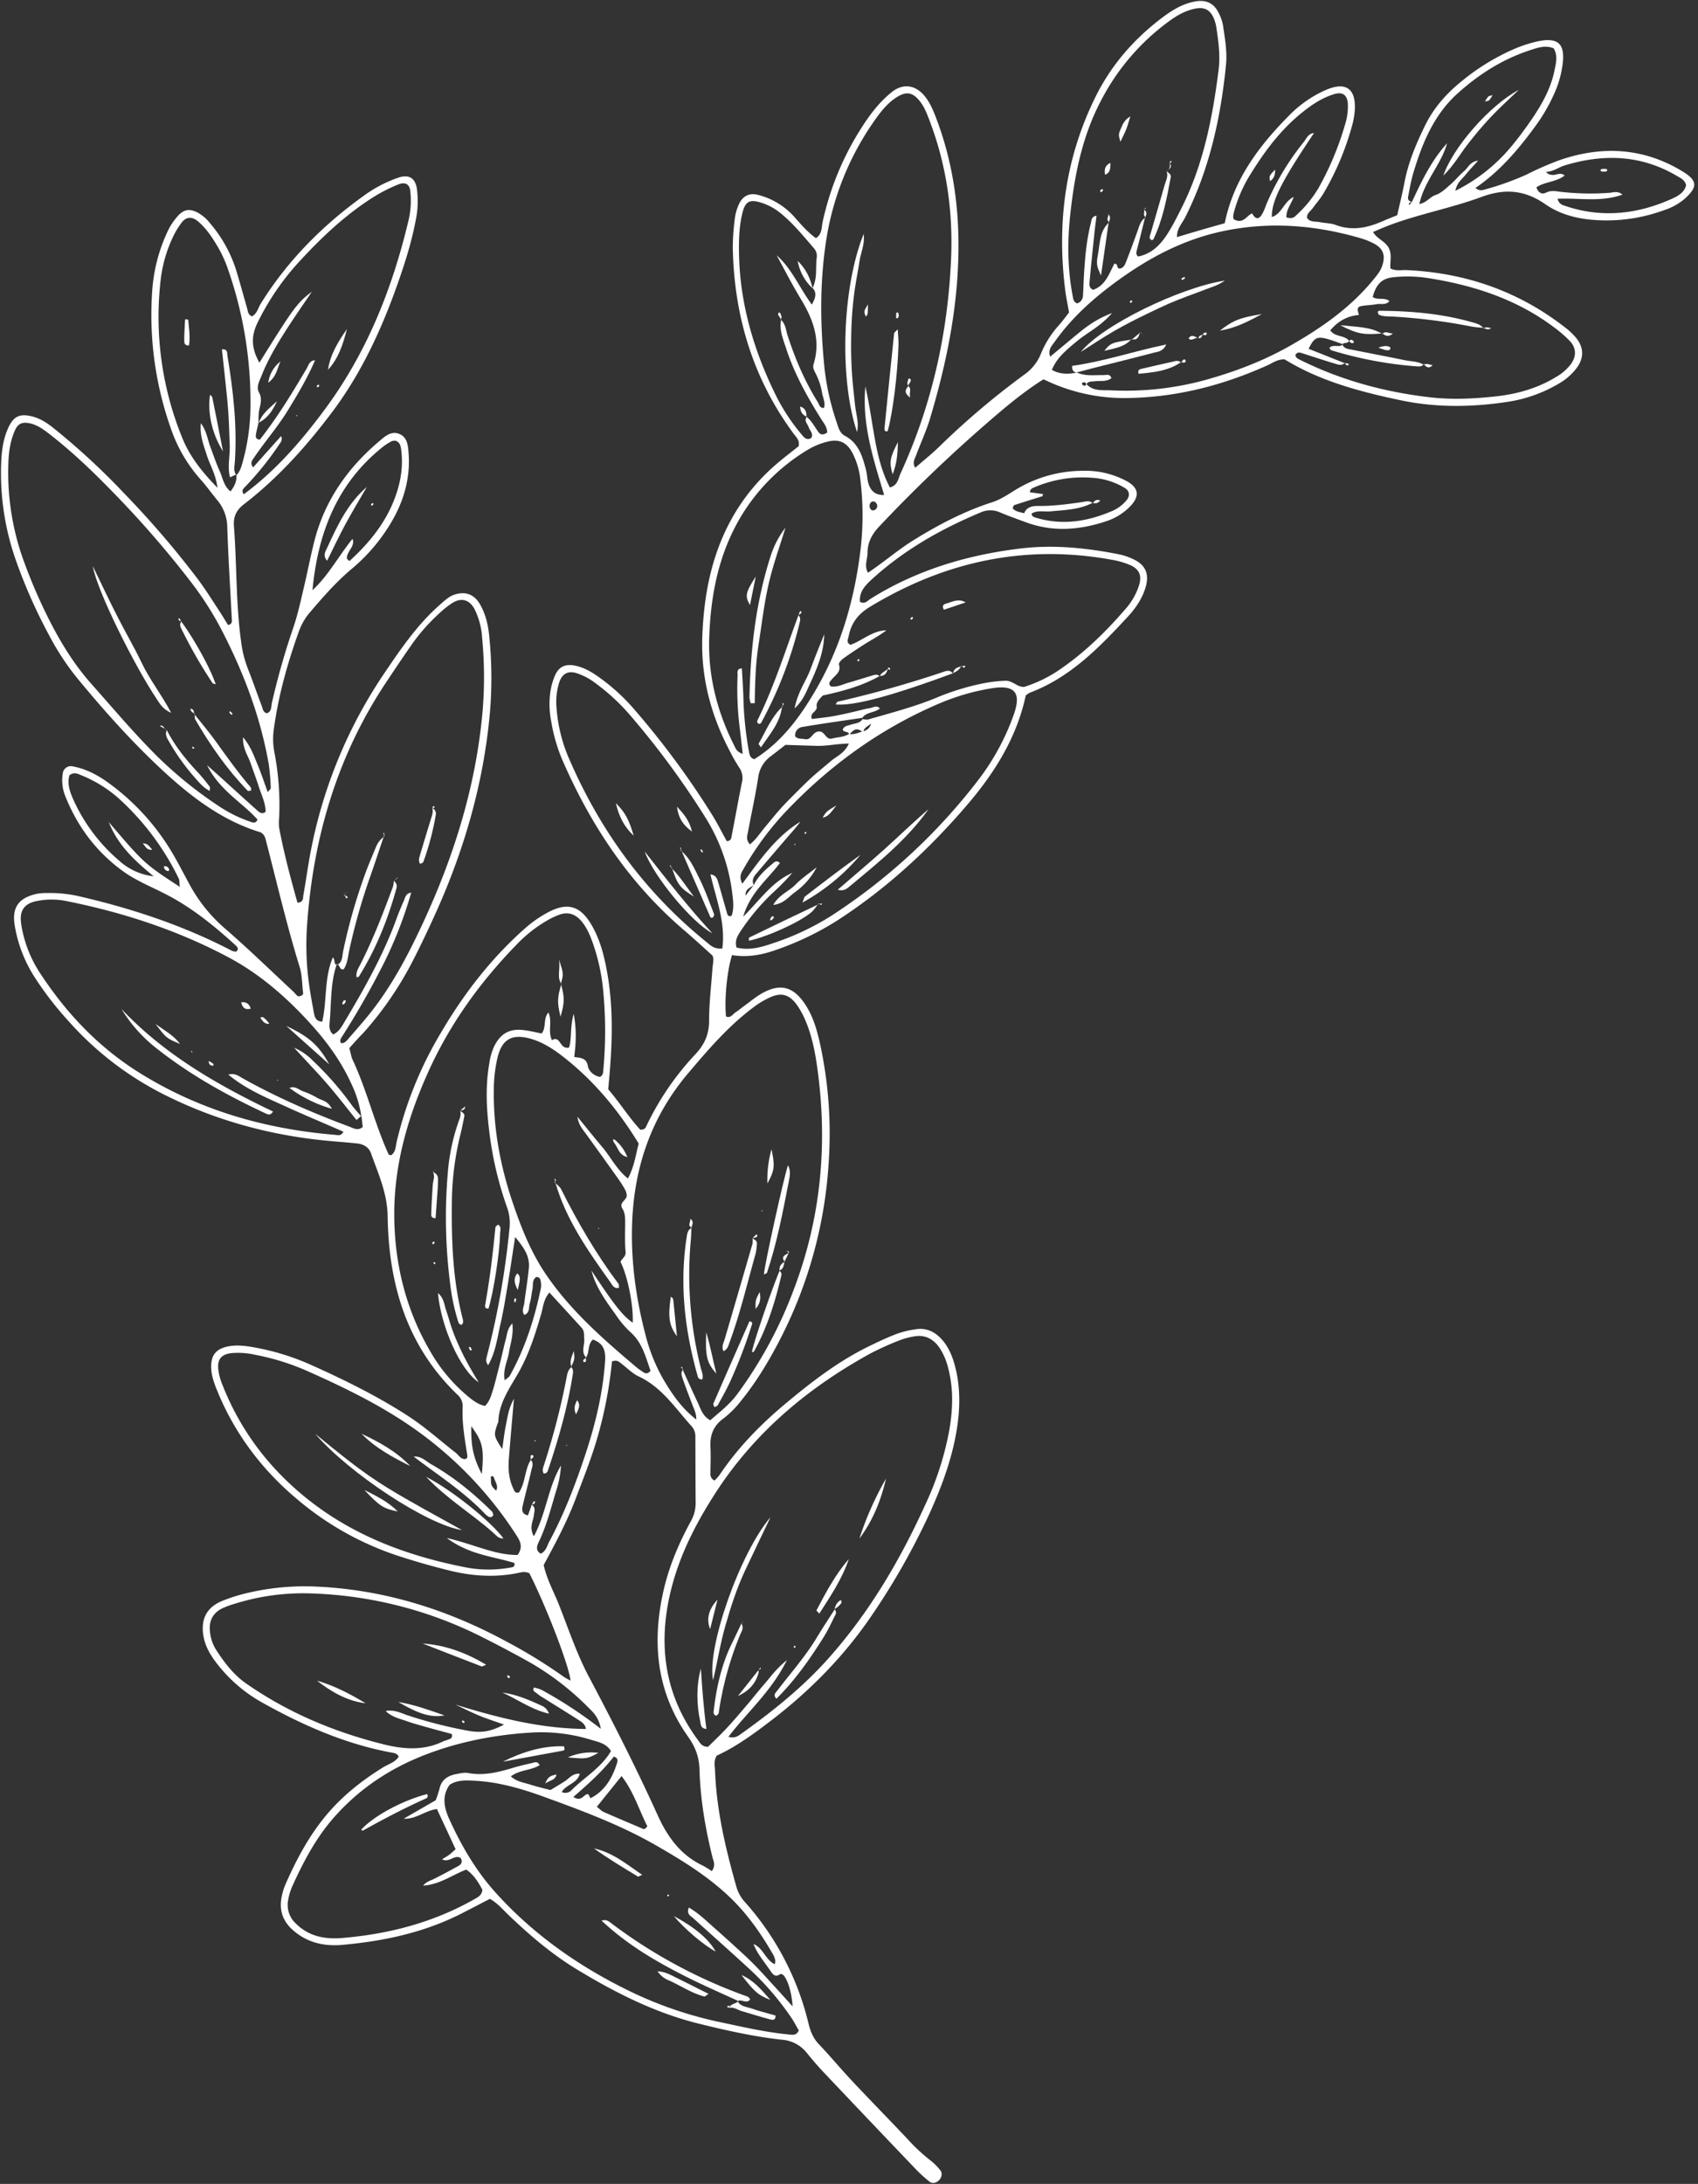 <?xml version="1.0" encoding="UTF-8" standalone="no"?><svg xmlns="http://www.w3.org/2000/svg" xmlns:xlink="http://www.w3.org/1999/xlink" fill="#ffffff" height="1242.1" preserveAspectRatio="xMidYMid meet" version="1" viewBox="21.7 11.1 965.9 1242.1" width="965.9" zoomAndPan="magnify"><rect x="21.7" y="11.1" width="965.9" height="1242.1" fill="#333333" stroke="none"/><g data-name="Willow Eucalyptus 6" id="change1_1"><path d="M220.4,607.23c.85,3,1.11,5,1.89,6.63,8.19,17.46,12.51,36.39,20.53,53.9.09.2.63.19,1.36.38,2.64-1.77,2.57-5,3.19-7.75a217.61,217.61,0,0,1,25-61.68C285.4,576.48,301,556.18,320.47,539a67.13,67.13,0,0,1,12.95-9c11.11-5.89,18.33-3.75,24.68,7,4.88,8.26,7.21,17.43,8.9,26.73,3.48,19.11,3.1,38.35,1.5,57.61-.24,3-.54,6-.83,9.28,6.53,7.52,11.85,16.15,18.25,23,2.44.06,3-1,3.43-2a159,159,0,0,1,28-41c5.21-5.58,7.75-11.43,7.72-19.17,0-9.79,1.21-19.58,1.89-29.38.19-2.61,1-5.23.06-7.47-5.56-5-10.82-9.86-16.26-14.51-31.08-26.54-53-59.61-69.18-96.78a94.82,94.82,0,0,1-6.28-21.72,50.84,50.84,0,0,1-.54-16.91,37,37,0,0,1,2.79-9.73c2.29-4.86,5.91-6.31,11.26-5.27,4.93,1,9.17,3.43,13.2,6.28a112,112,0,0,1,20.14,18.2,476.85,476.85,0,0,1,44.41,60c3.13,5,5.8,10.38,8.56,15.35,2.68-.15,2.58-2,2.84-3.27,1.95-10,3.71-20,5.75-30a10.38,10.38,0,0,0-1.48-8.56,93.88,93.88,0,0,1-5.09-8.82c-10.83-20.4-16.74-42-15.94-65.27.88-25.65,5.85-50.18,19.6-72.37A114.84,114.84,0,0,1,464.61,274c3.74-3.17,7.65-6.13,11.36-9.09.85-3.26-1.36-5.16-2.86-7.2-23.2-31.49-33.86-67.08-34.57-105.88A128,128,0,0,1,439.77,135a26.74,26.74,0,0,1,2.18-7.56c2.11-4.81,5.95-6.81,11-5.49a41.36,41.36,0,0,1,20.91,12.85c3.73,4.23,7.4,8.51,12,11.76,3.65-2.4,3.11-6.23,3.82-9.36a164,164,0,0,1,18.92-48.29c5.62-9.36,11.64-18.42,20.43-25.47,6.34-5.08,13.46-4.13,18.74,2.4,2.89,3.58,4.66,7.74,6.29,12,9.91,25.78,13.55,52.59,12.77,80C566,189,559.68,219.27,550.79,249c-2.15,7.2-5.39,14.08-8,21.14-.76,2-2.23,4-.47,7,4.57-4,9.24-7.68,13.48-11.82a452.9,452.9,0,0,1,48.35-41,26.72,26.72,0,0,0,9.71-12.12,54.6,54.6,0,0,1,10.26-16.2c2-2.25,3.75-4.7,5.72-7.2-.67-3.77-1.46-7.45-2-11.17-5.14-38.76-.44-76.09,17-111.37,9.18-18.61,22.62-33.82,39.31-46.11,5.49-4,11.4-7.37,18.35-8.36C708,11.07,712.17,13,714.67,18a25.07,25.07,0,0,1,2.71,7.38c1.07,7.46,2.47,14.91,1.73,22.53-3,30.29-9.46,59.61-23.32,87-1.65,3.28-4.61,6-4.59,11.05,5-1.5,9.56-2.87,14.1-4.19,4.32-1.26,8.66-2.46,13.09-3.72,5.09-25.06,19.6-44.11,36.83-61.49a66.83,66.83,0,0,1,20.35-14.14c11.63-5.19,17.6-1,16.78,11.54a46.72,46.72,0,0,1-1.92,10,157.61,157.61,0,0,1-16,37.35c-1.74,2.89-4,5.44-6,8.2-1.24,1.75-3.55,2.91-3.18,5.62,1.86,2.5,4.79,1.8,7.27,2.33,3,.63,6.14.5,8.9,1.55,9.57,3.63,18.49,1.61,27.33-2.33,2.41-1.07,4.88-2,7.76-3.17,1.36-6.11,2.91-12.32,4.11-18.59,2.2-11.62,6.76-22.33,11.94-32.87,5-10,12.23-18.07,20.89-25a126.13,126.13,0,0,1,28.82-17.76,78.69,78.69,0,0,1,12.84-4.38c12.9-3.06,17.29.85,15.34,13.67A59,59,0,0,1,907,61.61a100.4,100.4,0,0,1-12.2,21.64C885.2,96.39,874.72,108.65,861,118c2.29,1.9,4.09,1.27,5.85.75a157.87,157.87,0,0,0,23.4-8.45,180.21,180.21,0,0,1,18.67-8.14c24.12-8.29,47.51-7.11,69.72,6.33,8.62,5.22,8.94,8.77,1.63,15.47a33.72,33.72,0,0,1-11.76,6.6,95.23,95.23,0,0,1-33.29,5.9c-12.32-.09-24.34-2.15-34.54-9.25-11.58-8.06-22.9-9-36.16-4.13-17.67,6.55-36.43,9.86-54.07,16.73-2.41.94-4.78,2-7.71,3.24,2.33,4,6.81,5.15,8.85,8.91,2.15,4,.62,8,1.09,11.85,3.15,1.59,6.24.77,9.21.91,33.4,1.54,63.59,11.95,90.06,32.59a37,37,0,0,1,6.53,6.22c4.23,5.39,4.24,11.22.21,16.72a33.33,33.33,0,0,1-10.1,8.93,80.74,80.74,0,0,1-29.7,10.53c-20,3-39.94,3.26-59.76-.82C795.78,234,772.8,228,752.45,215.49c-4-.12-6.75,2-9.81,3.41-25.43,11.42-51.86,18.24-79.94,18.59a103.91,103.91,0,0,1-43-8.64c-1.36-.59-2.69-1.23-4.44-2-11.18,7-21.3,15.51-31.24,24.11a845.55,845.55,0,0,0-62.14,59.54c-4.12,4.36-6.68,9-6.69,15,0,3.6-2,7.27.24,11.37,9.1-6.11,17-13,25.94-18.55,14.17-8.78,28.82-16.46,44.72-21.57,4.75-1.53,8.79-4.29,13-6.88a73.49,73.49,0,0,1,38.74-11,49.16,49.16,0,0,1,25,6c6.44,3.61,7.27,8.24,2.23,13.72a33.22,33.22,0,0,1-14.19,9c-15.09,5-30.28,6.22-45.52.57-5-1.83-9.95-3.59-14.81-5.64a13.31,13.31,0,0,0-10.93,0c-22.8,9.52-44,21.56-62.32,38.4-3.63,3.34-6.89,6.95-6.4,12.47,2.81,1.54,4.38-.71,6-1.7,26.12-16.36,54.85-24.92,85.19-28.62,19-2.32,37.71-.34,56.32,3.33a35.58,35.58,0,0,1,8.5,3c6.34,3.1,8.51,8.08,6.66,15-1.81,6.73-5.7,12.45-10.28,17.41-16.19,17.49-32.76,34.62-55.84,43.29a13.49,13.49,0,0,0-2.25,1.56c-5,23.49-17.38,43.55-33,61.84-21.69,25.4-46,47.87-74.12,66.07a166.38,166.38,0,0,1-34.58,16.66c-8.22,3-16.74,4.54-25.37,3.08-2.89,9.13-4.4,25-3.43,34.91,2.67,1.14,3.83-1.36,5.53-2.43s3-2.28,4.55-3.38c3.67-2.63,7.15-5.64,11.11-7.75,9.81-5.24,16.89-3.33,23.36,5.95,4.84,7,7.14,15,8.92,23.09a240.07,240.07,0,0,1,5,66.46,253,253,0,0,1-26.81,99.92c-6.51,12.82-13.79,25.16-22.82,36.37a55.92,55.92,0,0,1-10.31,10.42c-5.9,4.28-7.76,9.73-7.38,16.61.26,4.9,0,9.82,0,14.73a3.87,3.87,0,0,0,2.33,3.94A28.53,28.53,0,0,0,431,850c10.41-15.5,23.3-28.71,37.57-40.62,14.51-12.1,29.42-23.66,46.45-32.1,5.4-2.68,10.88-5.26,16.49-7.44a54.46,54.46,0,0,1,11-2.71c6.1-1,11,1.35,15.08,5.93,3.6,4.07,5.64,8.89,7.08,14,3.55,12.64,3.26,25.42,1.1,38.2-2.73,16.12-8.39,31.31-15.09,46.15a394.24,394.24,0,0,1-32.83,58.07c-15.74,23.32-35.28,43.2-57.68,60.31-9.9,7.57-19.9,14.88-30.73,19.8-1.9,3.09-1.13,5.77-1,8.36.82,22.84,6.08,44.85,12.28,66.7a22.19,22.19,0,0,0,5.09,8.65,159.63,159.63,0,0,1,35.79,68.58c1.08,4.51,2.64,8.44,5.93,11.89,6.5,6.83,12.53,14.12,19,21,10.33,11,20.92,21.79,31.29,32.77a102.29,102.29,0,0,0,13.22,12.34,33,33,0,0,1,5.56,5.59c1.39,1.69.74,4.48-1.15,6-1.6,1.32-3.5,1.69-5.14.34a81.46,81.46,0,0,1-7.53-6.85q-26.22-27.42-52.32-55c-3.38-3.56-6.58-7.29-9.67-11.1a19.89,19.89,0,0,0-14.34-7.67c-15.77-1.72-31.28-5.22-46.69-9-25.23-6.16-48-17.7-70.09-31.11-14.32-8.7-26.86-19.49-38.88-31-3.22-3.09-6.11-6.61-10.43-9-5.46,2.82-10.76,5.59-16.09,8.31-21.2,10.81-44,15.68-67.48,17.82-10.4,1-20.27-1.08-28.51-8.4-6-5.32-7.92-11.73-6.26-19.37a34.35,34.35,0,0,1,2-6.46c6.09-13.87,13.13-27.19,22.82-38.95,9.22-11.19,20.41-20.06,32.68-27.69,3.09-1.92,7-2.92,9-6.16-1-1.88-2.49-2-3.91-2.27-26.32-4.85-50.44-15.45-73.61-28.4A84.3,84.3,0,0,1,144,955.79c-3.18-4.31-5.67-8.91-6.58-14.26-1.62-9.53,1.82-16.31,10.77-19.95a98.33,98.33,0,0,1,15.12-4.68,142.1,142.1,0,0,1,38.26-3.43c38.87,1.74,74.91,13.11,108.89,31.61a292.11,292.11,0,0,1,31.79,19.6c1.17.84,2.5,1.45,4,2.3-.83-8.5-13.75-42-23.4-61.06-2.59-1.37-5.2-.42-7.75.06-12.48,2.32-24.76,1.5-37.06-1.48-10.29-2.5-20.42-5.41-30.47-8.71a171.7,171.7,0,0,1-56.05-31.34c-20.3-16.82-36.07-37.49-46.16-62.12-1.86-4.54-3.59-9.16-3.54-14.2.06-6.33,2.79-9.72,9.06-11.13,5.28-1.19,10.54-.46,15.74.48A138.4,138.4,0,0,1,199,787.55c18.95,8.51,37.6,17.71,55,29,9.46,6.15,17.94,13.8,26.87,20.76,1.72,1.34,2.81,3.63,5.32,3.67,1.63-.38,1.44-1.63,1.27-2.67-1.45-9-3-17.9-2.57-27a8.64,8.64,0,0,0-3-7c-28.82-27.74-39.13-62.92-39.68-101.54-.19-13-5.34-24.14-9.49-35.77-1.25-3.5-4.29-5.18-7.93-5.57-4.5-.47-9-.83-13.54-1.22-34.24-2.88-66.84-11.58-97.54-27.25a182.18,182.18,0,0,1-53.32-41.43,185.52,185.52,0,0,1-18.67-24.16A78,78,0,0,1,30,537c-1.34-8.82,1.36-15.22,12.94-17.58a29.52,29.52,0,0,1,5.64-.41,74.85,74.85,0,0,1,16.89,1.57c30.68,7,60.34,16.77,88.31,31.36a7.81,7.81,0,0,0,2.15.42c1.79-1.25,1-2.51-.14-3.54C143.2,537.3,130,526.65,114.68,519c-7.74-3.89-15.8-7.22-22.91-12.32C76.64,495.75,65.91,481.47,59,464.29A24,24,0,0,1,57.4,451a4.65,4.65,0,0,1,5.8-4c7.58,1.42,14.24,5,20.37,9.47a132.43,132.43,0,0,1,36.86,40.95c3,5.22,5.78,10.6,8.66,15.91a88.67,88.67,0,0,0,20.22,25.55c13.43,11.59,26.13,24,39.15,36.09,1.3,1.2,2.32,3,3.38,2.79,2.09-.51,2.39-1.08,2.27-2-.62-4.86-.48-9.94-1.91-14.55C184.71,537,179,512.32,172.64,487.84a11.07,11.07,0,0,0-1-2c-.58-.47-1.1-1.17-1.77-1.37-20.75-6.32-37.62-18.8-53.42-33.14C98,434.51,81.38,415.91,65.52,396.67a147.34,147.34,0,0,1-16.07-24.62,298,298,0,0,1-19.14-43.5,148.92,148.92,0,0,1-7.95-53.5c.23-7.21,1.07-14.34,4.22-21,2.93-6.14,6.26-7.69,12.77-6.26,4.54,1,8.33,3.3,12,6.15a400,400,0,0,1,40.82,37.58,533.82,533.82,0,0,1,42.05,48.94c4.29,5.73,8.09,11.83,12,17.8,1.84,2.77,3.53,5.64,5.2,8.33,2.56-.58,2.21-2.15,2.14-3.57-.9-17.35-2-34.69-2.57-52.06a24.27,24.27,0,0,0-5.78-15.49c-3.13-3.78-5.95-7.82-9.22-11.46a84.69,84.69,0,0,1-17.06-29.12A193.56,193.56,0,0,1,108.19,178a95.07,95.07,0,0,1,8.72-35,35.65,35.65,0,0,1,6.25-9.38c3.18-3.35,6.11-3.83,10.2-2a22.26,22.26,0,0,1,7.79,6.43A76,76,0,0,1,156,164.65c2.21,7.22,4.18,14.51,6.27,21.77.49,1.72.49,3.76,2.76,4.6,2.93-1.47,3.45-4.78,5-7.22,15.2-24.41,35-44.36,58.24-61.1a74.66,74.66,0,0,1,20-10.55c6-2,9.6.1,10.58,6.32a52.59,52.59,0,0,1-.69,18c-2.31,12.28-6.08,24.15-10.22,35.9-9.2,26.11-20.74,51.13-37.45,73.31-14.56,19.33-30.72,37.35-50,52.19-4.47,3.44-6.12,7.24-5.72,12.53,1.69,21.84,1.06,43.81,4.08,65.58a64.65,64.65,0,0,0,3.8,15.31c2.8,7,5.21,14.17,7.91,21.22.62,1.6.68,3.79,3,4.25,2.76-1,2.32-3.69,2.75-5.67a421,421,0,0,1,12.41-43.53c2.38-7.14,4-14.55,5.72-21.89,2.1-8.81,3.79-17.72,6-26.5,5.84-23.14,18.83-41.76,36.85-57,3.09-2.63,6.55-5.93,11-4.47,5.2,1.7,5.52,6.81,5.84,11.3,1,13.59-2.48,26.22-9.19,38a101.73,101.73,0,0,1-23.18,27.65c-9,7.57-16.68,16.39-24.26,25.33a34.31,34.31,0,0,0-6,10.85c-6.36,17.8-11.43,35.95-14,54.74a39.89,39.89,0,0,0,.3,13.48,158,158,0,0,1,2.69,37.22,25.88,25.88,0,0,0,0,5.63c2.7,14.44,6.5,28.59,10.43,42.63,3.55-.26,3.06-2.65,3.34-4.21,1.66-9.29,2.87-18.66,4.77-27.9a271.38,271.38,0,0,1,41.35-98.51c9.55-14.1,19.1-28.11,32.12-39.35,2.28-2,4.41-4.06,7.37-5.13,6.11-2.19,11.28-.58,14.62,4.95,3.6,6,5,12.62,5.6,19.44a236,236,0,0,1,.36,41.86c-3.54,40.7-14.75,79.3-31.64,116.34-3.76,8.24-7.61,16.44-11.74,24.49a195.13,195.13,0,0,1-28.63,42C225.75,601.22,223.26,604,220.4,607.23Zm297-184.85c-1.58,1.72-4.36,2.36-4.65,5.22-3.41-2.51-4.8-2.27-8,1.35-.16-2.26-3.34-1-3.65-3,.86-2.05,2.82-2.08,4.5-2.67,2.35-.82,5.18-.66,6.74-3.17,1.08.08,2.25.47,3.22.19,13.39-3.87,26.92-7.35,39.81-12.78a137.31,137.31,0,0,1,24.84-7.6,78.6,78.6,0,0,1,13.44-1.64c4.06-.14,6.61,3.63,10.59,3.52a76,76,0,0,0,19.3-9.22c14.5-9.73,26.91-21.83,38.28-35a37.55,37.55,0,0,0,7.84-13.64c1.73-5.73,0-9.41-5.65-11.7a45.9,45.9,0,0,0-8.65-2.55c-49.76-9.35-95.8.49-138.85,26.58-6.68,4.05-10.63,9.21-12.05,16.66-.34,1.76-1.56,3.56,1,4.92,6.81-2.4,12.47-8.09,20.41-8.26-3.57,2.82-7.52,4.9-11.31,7.25q-6.71,4.17-13.15,8.76c-1.14.81-2.74,2.61-2.48,3.44,1.37,4.38-2.11,6-4.14,8.56-.8,1-2.29,2.25-.45,3.88,3.43.6,6.5-1.05,9.68-2,4.71-1.34,9.38-2.86,14.08-4.23,1.4-.41,2.91-.86,4,.66l0-.34c-10.24,5.81-21.49,8.74-32.36,11.1-2,2.12-3.83,4-3.47,6.25.49,3.08-4.13,3.36-2.76,7.08,2-.22,4.15-.44,6.3-.72s4.48-.58,6.7-1,4.42-.88,6.62-1.37,4.39-1,6.59-1.53,4.37-1.17,6.6-1.47c1.86-.24,3.91-2,5.91.12-3.16,2.62-7.66,1.93-10,5.34-11.33,1.69-22.69,3.26-34,5.17a4.79,4.79,0,0,0-4.19,5.39c1.65,1.71,3.63,1.16,5.38,1.54,3.72.82,4.22-3.53,7.37-4.24,4.29-1,4.34,5,8.27,3.91,3.19-.88,6.68-.68,9.6-2.63,2.85.57,5.36-.73,8-1.51a5.65,5.65,0,0,0,4.65-5.05c.57.69,1.15,1.37,1.36,1.62A11.83,11.83,0,0,0,517.35,422.38ZM643.37,297c-7.54,4-15.86,4.15-24.07,4.94-3.6.35-7.42-.83-10.76,1.26.09,1.6,1.24,2,2.28,2.3,14.76,4.5,29,2.36,42.91-3.5a22.14,22.14,0,0,0,9-6.63c1.83-2.35,1.46-5.14-1.16-6.72a40.8,40.8,0,0,0-19.22-5.85,69.63,69.63,0,0,0-32,5.35c-1.31.57-2.72,1-2.79,2.94l7.45,1c-.08.35-.16.7-.29,1.23-5.28,1.64-10.65,3.28-16,5.05-.49.16-.7,1.15-1,1.77,1.52,1.91,3.79,2.15,6.6,2.86,1.32-3.5,4.44-4.16,8-4.13,8.3.08,16.51-1,24.71-2.17,2.12-.31,4.41-1.26,6.32.7ZM901,108.75c.19.72.91,1.8-.83,1.23l1.12-1.17c.85,1.48,2.17,1.71,3.78,1.78,2.11.1,4.24-1.63,6.68.32-4.79,3.78-11.28,3.5-16.07,6.71,1,3.11,3.17,4.2,5.33,3.1,2.64-1.33,5.06-1,7.65-.62a148.79,148.79,0,0,0,28.23.69c2.39-.14,5-1.34,7.73,1-12.3,4.41-24.67,1.81-36.87,2.35a4.73,4.73,0,0,0,3.14,3.67c21.44,7.6,42.31,5.33,62.63-4,3.29-1.51,6.58-3.72,7.32-7.48-.88-2.95-3-3.88-4.94-5-20.48-12.2-42-12.93-64.34-6.08C908,106.37,904.91,109,901,108.75Zm-76.23,17.39c5.55-11.86,11.12-23.7,20.09-33.54-3.33,12.08-12.92,21.35-15.77,34.56,4.32-.86,6-4.13,9.26-5.16,3-1,5.67-3.56,8.2-5.75,2.84-2.46,5.22-5.44,8.07-7.89,2.25-1.93,3.31-5.31,7.9-5.9-2.8,3.13-5.14,5.55-7.24,8.15-1.92,2.39-4.76,4.24-5.69,9a98.42,98.42,0,0,0,32.29-25.76c4.07-4.92,7.86-10.11,11.47-15.39C899.07,70,904,61.11,906,51c.8-4,2-8.11-.49-12.41-4.75-2-9.47-.28-14,1.25C876.28,44.89,863,53.35,851.11,64c-13.77,12.28-20.41,28.59-25.51,45.7-1.29,4.31-2,8.81-2.9,13.22-.41,1.91.79,2.67,2.15,3.22-.75.3-2.21-.05-1.49,1.61ZM483.83,175c3-5.56,1.66-11.75,2.49-17.63a6.52,6.52,0,0,0-1.74-5.2c-6.13-7.12-12.07-14.46-19.47-20.32a32.74,32.74,0,0,0-11-5.65c-5.86-1.74-8.4-.47-9.95,5.5-2,7.72-2.22,15.62-2.08,23.54.5,28.78,8.54,55.62,21.21,81.21a111,111,0,0,0,14.27,21.6c1.33,1.61,2.78,3.7,5.46,2.26a3.74,3.74,0,0,0,.55-1c.48-2.1-1.28-3.41-1.82-5.14-.62-2-2.93-3.68-1-6.08l-.29.05c3.05,2.33,4.65,5.79,6.86,8.77,1.38,1.85,3.2,1.42,4.93.21,0-3.21-2.05-5.46-3.63-8-7.94-12.69-15.19-25.75-19.81-40.08-1.7-5.25-4-10.46-2.71-16.24l-.39,0c2.86,2.36,3,5.94,4,9.09,4.32,13.27,9.72,26,17.16,37.87.86,1.36,1.05,3.61,3.58,3.32.91-3.15-.73-5.92-1.17-8.84a37.3,37.3,0,0,0-3.55-10.63c-.81-1.65-1.87-3.32-1.25-5.32,4.16-13.28,0-25-6.72-36.26-2.12-3.54-4.19-7.12-6.18-10.74-2.73-5-5.38-10-8.06-14.95,8.7,7.63,12.82,18.3,20,28,2-3.79,3.11-6.54.36-9.5ZM354.9,783.35l.37,0c-3.28-3.19-.93-7.06-1.23-10.59-.19-2.24.23-4.6-1.44-6.43-6-6.64-12.08-13.23-18.37-20.1-3.4,4-3.54,8.24-4.66,12.11-3.48,11.94-7.24,23.75-13.55,34.56-4.91,8.43-10.53,16.53-10.85,26.81a4,4,0,0,1-.4,1c-2.32,6.81-2.32,6.82,2.62,14.56.75-5,1.21-9.41,2.11-13.72.93-4.49,1.4-9.19,4.56-14.94-1.09,12.77-2.09,23.6-2.91,34.45-.43,5.68,0,11.3,2.5,16.57.6,1.27,1,3,3.26,2.32,3.8-5.6,3.15-13,6.86-18.73h-.37c2.13,1.86,1,4.14.56,6.13-1.55,6.85-3.44,13.62-5,20.48-.45,2.06-.41,4.48,3.07,5.12l2.2-6.1H324c2.62,1.49,1.63,3.83,1.4,6-.35,3.48-2.91,6.86,0,12,7.17-13.46,8.12-28.12,15.42-40.26a56.54,56.54,0,0,1-2.26,12.83c-3.23,10.39-5.7,21-10.5,30.92-1.15,2.36-1.58,4.9,1.31,6.42,3.09-1.63,3.49-4.48,4.68-6.69,8.4-15.6,14.75-32.1,20.33-48.84,5.84-17.5,10.24-35.36,11.51-53.91.41-6.06-.87-10.28-6.93-12.32C355.76,775.81,357.24,780.33,354.9,783.35ZM156.2,281.4c2.2-2.28,2.9-5.24,3.71-8.14a121.91,121.91,0,0,0,4.28-32.44A229.33,229.33,0,0,0,151,163.11a69.13,69.13,0,0,0-5.78-12.24c-3.08-5.17-6.45-10.23-11.18-14.1-3.2-2.61-6.48-2.34-8.88.78a43.78,43.78,0,0,0-4.75,7.65,77.55,77.55,0,0,0-7.29,24.86,182.31,182.31,0,0,0,12.17,89.87c4.2,10.51,11,19.25,20.12,28.59-1-7.86-4.35-13-6.12-18.67s-4.05-11-3.33-18.06c3.4,4.65,3.78,9.21,5.33,13.3,1.74,4.58,3.26,9.26,5.28,13.72,1.79,3.91,2.34,8.62,6.22,11.79,2.59-3.21,3.7-6.21,3.4-9.7Zm633-76.63c-.65,1.95-2.95.9-4,2.17l.47-.06c-3.51-1.15-7-2.63-10.55-3.39-4.58-1-6.27.33-9,6l20.59,8.19v-.38c-1.45,1.93-3.46,1.26-5.13.77-6.13-1.81-12.19-3.85-18.28-5.79-1.7-.54-3.47-1.43-4.74.7.27,1.87,1.83,2.32,3.13,3,23.21,11.5,47.84,18.12,73.48,21.09,12.41,1.43,24.86.83,37.25-.51,12.1-1.31,23.65-4.51,34.18-10.9a28.47,28.47,0,0,0,8.55-7.25c3.35-4.56,3.36-9.31-.47-13.37a72,72,0,0,0-9.4-8.1c-21.07-15.72-45.26-23.56-70.87-27.63a76.24,76.24,0,0,0-20.3-.51c-6.41.7-9.61,4-11.55,11.22,2.83,2,6.64,0,9.51,2.31-2,2.49-4.84,1.33-7.23,1.78-2.95.54-6,.52-8.94,1.12-2.75.57-1.79,2.72-1.17,5-6.67.55-11.94,3.56-16.3,8.77,2.85,4.06,8.33,2.51,10.8,6.14ZM168.76,251.59c-.5,2.18-1.1,4.34-1.47,6.54-.26,1.53.05,2.93,2.24,3,10-12.7,18.42-26.53,26.65-40.49,1.1-1.85,1.57-4.53,4.72-4.6-4.36,10.13-9.92,19.48-15.66,28.79s-13,17.58-19.11,26.67c-1,1.45-2.37,2.94-.44,5.42l15.91-17.8c.94,2.35-.19,3.46-1,4.65a176.26,176.26,0,0,1-19.08,23.82c-1,1.13-2.88,2.21-1.14,4.63,18.26-13.53,32.83-30.38,46-48.16,23.72-31.93,38.29-68.23,47.5-106.76a48.69,48.69,0,0,0,1.37-15.73c-.2-2.2-.15-4.58-2.48-5.93-2-.65-3.69,0-5.46.75a91.56,91.56,0,0,0-16.83,9.19c-14.19,9.54-26.49,21.26-38,33.72a145.57,145.57,0,0,0-24.27,35.32c-3.88,8-3.46,14.65,1.05,22.77,19.52-31.37,21.44-34,29.82-40.35-4.68,6.93-9.43,13.71-13.91,20.67-5.52,8.56-10.8,17.28-14.56,26.79-1.23,3.11-3.34,6.61-1.6,9.76,2.15,3.91.62,7.21,0,10.84a48.51,48.51,0,0,0-.25,6.73ZM673.5,134.72h-.43c-1.45,5.83-2.85,11.67-4.37,17.47-.48,1.85-1.24,3.61.48,4.81,8.64-1.82,13.65-7.85,17.78-14.75,2.52-4.19,4.73-8.58,6.93-13,12.41-24.64,17.56-51.25,21-78.3,1-8,0-15.83-1.19-23.68a23.35,23.35,0,0,0-1.42-5.46c-2.11-5.13-5.38-6.87-10.77-5.78s-9.9,3.64-14.22,6.73a129.26,129.26,0,0,0-39.47,45.91c-10.69,20.43-15,42.6-17.39,65.22-1.57,15.06-1.45,30.17,1.39,45.13.33,1.73.34,3.75,2.58,4.64a4.59,4.59,0,0,0,3.31-4c.27-3.38.29-6.79.49-10.18.59-10.55,1.39-21.09,4-31.39.42-1.67.28-3.86,3.25-4.27-.46,3.87-1,7.58-1.34,11.31-.9,8.63-1.81,17.26-2.58,25.9-.16,1.75-.48,3.87,2,4.9,7.07-2.46,9.09-9.29,12.09-14.88,2.41,0,1,2.65,2.91,2.83,2.59-.34,3.28-2.69,4.07-4.72,2.33-6,4.51-12,6.66-18C670.09,138.59,671,136.13,673.5,134.72ZM450.44,514.52c2.43-4.83,6.22-8.5,10.33-11.85,1.16-.94,2.48-2.79,4.56-.74-6.95,9.41-16.86,16.74-20.88,30.57,9.8-9.8,16.53-20,27.94-24.93a136.1,136.1,0,0,1-10.18,10.48,123.8,123.8,0,0,0-19.65,23.31c-1.63,2.56-2.92,5.12-1.87,8.65,7.41,1.85,14.33-.26,21-2.54a149.17,149.17,0,0,0,32.68-15.38,334,334,0,0,0,84.31-78,135.27,135.27,0,0,0,19.38-35.66c4.95-13.29,1.2-18.09-12.49-15.83a128.61,128.61,0,0,0-29.29,8.49c-34.21,14.54-63.6,36-88.91,63a171.18,171.18,0,0,0-22.62,31.05c-1.31,2.25-2.9,4.45-.76,8.56,9.85-13.33,19-26.7,33-35.26-2.12,2.93-4.56,5.59-6.92,8.32q-9.22,10.72-18.4,21.51c-1.56,1.83-2.33,3.86-1.2,6.25-2,1.45-4.92,2.19-4.66,5.95ZM634,223.05l.18-.13c4.9,2.26,10.09,1.45,15.21,1.53,1.54,0,3.74-.94,4.53,1.73-2.92,2.21-6.33,1.36-9.49,1.78-1.75.23-3.75-.21-4.79,1.84-.3-1.4-1.23-1.46-2.31-1a1.1,1.1,0,0,0,0,1c.87.9,1.72,1.06,2.36-.28,3.77,4.18,9,3.38,13.7,3.57a172.09,172.09,0,0,0,52.71-5.53c17.19-4.71,33.74-10.89,49.25-19.69,17.81-10.1,34.48-21.69,47.6-37.73,1.91-2.34,3.86-4.61,4.9-7.54,2.18-6.19.8-10.23-4.95-13.15a42,42,0,0,0-7.35-2.91c-25.78-7.48-51.81-9.56-78.31-3.94-24.59,5.21-45.71,17.19-65.35,32.3-11.43,8.8-21.78,18.65-30.15,30.46-1.69,2.38-4.09,4.61-2.64,8.6,5.28-4.39,10.37-8.65,15.49-12.87,5.34-4.42,10.85-8.57,19.69-11.94-6.63,7.62-13.61,10.84-19.39,15.54-9.17,7.45-12.21,10.8-14.85,16.74C624.43,224,629.13,224,634,223.05ZM227.28,645.67l0,.54a65.17,65.17,0,0,0-6-19.32c-5.59-12.11-13.21-22.7-22.12-32.62-14-15.58-29.53-29.23-48.06-39-28.53-15.1-58.94-25.07-90.51-31.46a42.62,42.62,0,0,0-19.1,0c-5.75,1.49-8.26,4.9-7.95,10.67a42.52,42.52,0,0,0,1.06,6.69,70,70,0,0,0,10.16,23.8c14.9,22.65,33.18,41.91,56.35,56.33,34,21.21,71.37,31.93,111.06,35.23,1.57.13,3.57.94,4.86-1.78C206,649.9,194.9,645.3,184,640.31c-11.08-5.06-22.42-9.74-32.39-18,3.76-1.06,5.82.79,8.11,2.06,19.46,10.9,39.86,19.73,60.73,27.52,2.34.87,4.76,2.53,7.6.18C227.81,650.07,227.55,647.87,227.28,645.67Zm-14-86.19c-3.63,10.5-3.07,21.54-4,32.38-.2,2.44-.68,5.28,1.92,7.58,3.24-1.38,4.84-4.41,6.48-7.16,11.21-18.81,22-37.83,29.52-58.51,1.28-3.54,2.73-7,4.26-10.47.77-1.72,1-4.09,4.15-4.52a232.9,232.9,0,0,1-17.75,44.43q-9.88,19.13-21.46,37.26c-.8,1.25-1.74,2.48-.61,3.95,1.71.06,2.78-1,3.75-2.13,4.19-4.86,8.47-9.65,12.48-14.66,12.57-15.74,21.85-33.4,30.29-51.6,17.94-38.65,30.37-78.8,34-121.46a235.63,235.63,0,0,0-.35-40.72,42.29,42.29,0,0,0-4.33-16.33c-2.76-5.21-7.26-6.65-12.26-3.68a44.93,44.93,0,0,0-7.16,5.54,107.74,107.74,0,0,0-15.85,17.68c-5,7.1-9.81,14.32-14.63,21.54-28,41.85-41.79,88.35-45.32,138.22a161.94,161.94,0,0,0,.39,28.29c.78,7.5,2.14,14.94,3.53,22.35.38,2,1,4.56,4.66,4.7,2.81-11.83,1-24.67,6.06-36.55,1.49,1.61.31,3.7,2.26,4.37ZM410.38,790l-.38,0c2.82,6.17,5.55,12.37,8.48,18.49,1.74,3.62,2.67,7.86,7.25,10.4,5.34-4.68,10.93-8.94,15.3-14.8a244.11,244.11,0,0,0,32.18-59.5c15.7-41.2,19.47-83.55,13.28-127-1.28-9-3.1-17.88-6.71-26.27a45.54,45.54,0,0,0-4.9-8.86c-4.14-5.65-8.52-7-14.78-4.27a48.83,48.83,0,0,0-9.69,5.73c-14.33,10.69-25.88,24.16-37.36,37.72C392.44,646,382.6,674.3,381.32,705.85c-.91,22.46,2.2,44.44,8,66.09A99,99,0,0,0,401,798.85c4.39,7,9.18,13.72,16.79,19.61,0-3.38-1.05-5.33-1.82-7.35-2-5.28-4.08-10.54-5.93-15.88C409.5,793.58,408.7,791.63,410.38,790Zm25.68,208.94c3.85,1,5.59-.56,7.41-1.85,17.85-12.75,34.95-26.45,49.56-42.86,23.28-26.15,40.81-56,55.23-87.8a173.59,173.59,0,0,0,13.24-40.81c2.18-12,2.75-24-.32-36a37.5,37.5,0,0,0-4.71-11.47c-3.68-5.6-8.71-8.26-15.45-6.85a41.89,41.89,0,0,0-7.62,2.1,167.25,167.25,0,0,0-16.48,7.44c-35.63,19.55-66,45-88.25,79.43-11.31,17.53-20.75,36-25.59,56.43-7.14,30.18-3.26,58.46,15.54,83.9,1.3,1.76,2.25,4,5.87,4,3.27-3.26,7.1-6.86,10.67-10.7,3.85-4.14,7.51-8.48,11.18-12.79,3.43-4,6.69-8.19,10.16-12.18s6.62-8.65,12.83-13.62C460.36,973.29,446.88,984.67,436.06,998.93ZM174,461.64c1-1.31,1.76-1.84,1.73-2.32a126.83,126.83,0,0,0-1.14-13.52c-4.65-26.64-14.09-51.65-26.41-75.59a183.27,183.27,0,0,0-17.55-27.7,568.4,568.4,0,0,0-40.57-47.22c-12.8-13.36-26-26.34-40.7-37.68-3.33-2.56-6.66-4.93-10.88-5.78s-6.55.22-8.26,4c-2.68,6-3.57,12.32-3.76,18.76a147.26,147.26,0,0,0,8,53.47,300.47,300.47,0,0,0,13.61,32.34c7,14.3,15.11,27.86,25.73,39.81,10.28,11.57,20.3,23.38,31,34.57a232.07,232.07,0,0,0,42.48,35.52,74.45,74.45,0,0,0,16.23,7.94c1.5.51,3.51,1.69,4.68-1-8.88-9.94-21.5-16.46-28.7-30.94,3.74,3.34,5.92,5.27,8.07,7.22,6.72,6.08,13.4,12.21,20.17,18.23,1.3,1.15,2.74,2.76,5.07,1.08,0-4.9-2.29-9.32-3.75-13.92s-3.24-9.26-4.84-13.9c-1.47-4.25-4.51-8.08-4.25-14.63,4.47,5.48,6.13,10.49,8.12,15.27C170.22,450.71,171.94,456,174,461.64ZM299.41,787.52c-1.65-2-1.14-3.55-.78-4.94a471.49,471.49,0,0,0,12.84-72.33,26.26,26.26,0,0,0-1.2-12.08,199.1,199.1,0,0,1-10.3-44c-1.56-12.75-2.2-25.56.09-38.34a34.41,34.41,0,0,1,2.8-9.73c3.62-7.12,8.45-10,16.42-9.16,3.62.39,7.19,1.31,10.56,1.94,2.81-3.57.68-8.4,3.83-11.91,2.36,5.26-.48,10.36,2,15.74,5-3,4.28,5.54,9.75,4.16,1.64-5.25.41-11.32,2.63-19.12,1.74,9.42,1.26,16.7.3,24.52,3.71.52,6.94.52,7.74,5.1.51,3,3.47,5.59,6.89,6.24,1.9-1,1.81-2.67,1.93-4.11a242.28,242.28,0,0,0,0-44.09,114.16,114.16,0,0,0-6.25-28.68c-1.56-4.26-3.37-8.4-6.38-11.9-3.3-3.82-7.35-5.25-12.16-3.58a44.5,44.5,0,0,0-7.13,3.35,77.84,77.84,0,0,0-17.68,14c-20.93,21.55-38.23,45.65-50.46,73.19C253,648.26,245.39,675.71,246,705c.57,26.92,7.14,52.22,20.91,75.49a93.84,93.84,0,0,0,20.25,24.17c3.14,2.64,6.37,5.25,10.43,6.07,2.77-2.74,3.57-6.1,4.58-9.31s1.79-6.54,2.63-9.82q1.14-4.38,2.2-8.78c.8-3.3,1.49-6.62,2.39-9.89.8-2.9.85-6.18,3.74-9.13.81,6.33-1.07,11.36-1.92,16.52s-3.57,9.88-2.43,15.83c1.32-1.14,2.42-1.69,2.91-2.58,8.7-15.62,14.1-32.44,17.69-49.87a11,11,0,0,0-.21-4.42,2.15,2.15,0,0,0-2.52-1.85c-2.43,1.79-1.55,4.68-2.09,7.11-.57,2.58-.67,5.29-1.48,7.77-.75,2.27.17,5.49-3.1,6.63-1.76-2.23-.33-4.39-.07-6.49.82-6.73,2-13.43,2.63-20.18s-2.91-11.77-7.81-17.62c-1.48,9.57-2.66,17.74-4,25.89-1.31,7.81-2.52,15.65-4.29,23.36C304.62,771.75,303.71,780,299.41,787.52Zm127.21,287.8c2.3-3.35,1-5.51.45-7.58-4.12-16.53-7-33.25-7.46-50.29-.19-7.07-2.41-12.88-6.56-18.72-17.22-24.26-20.44-51.41-14.57-79.92,3-14.84,8.76-28.84,16-42.13A21.2,21.2,0,0,0,417.42,866c-.12-12.45-.1-24.9-.16-37.35a8.77,8.77,0,0,0-2.05-6.26c-9.32-10.26-16.92-22.26-30.2-28.44-3.67-1.71-6.65-4.92-10-7.41-1.14-.86-2.13-2.17-5.19-1.14a240,240,0,0,1-7.36,40c-3.53,13.15-8.62,25.72-13.41,38.41-4.93,13-11.54,25.31-18.08,37.39,1.8,8.21,5.73,15.17,8.64,22.49,5.42,13.67,10.06,27.79,16.9,40.72,13.77,26,27.12,52.2,39.26,79,5.62,12.4,13.09,22.83,25.78,28.78A52.57,52.57,0,0,1,426.62,1075.32ZM277.47,1026.2c-4.54,6.35-3.15,13-.29,19.33,6.88,15.19,15.22,29.55,26.45,42,22.34,24.75,49.23,43.27,79.25,57.47a223,223,0,0,0,49.32,16.38c12.56,2.66,25.08,5.56,37.89,6.79,2.07.19,4.58.95,6-2.26-1.39-2.37-2.75-5.06-4.44-7.52a159.25,159.25,0,0,0-22.79-26.63c-10.77-10-21.87-19.74-32.76-29.65-1.44-1.32-4.06-2.22-2.56-6.09,4.77,2.72,8.54,6.25,12.38,9.67,4.23,3.77,8.47,7.53,12.65,11.35,3.91,3.57,7.85,7.1,11.58,10.85,4,4,7.75,8.24,11.59,12.41,3.44,3.75,6.85,7.54,10.82,11.92-.41-7.49-2.66-15-5.21-17.75-.39-.44-1.56-.82-1.88-.58-2.75,2.1-4.24,0-5.45-1.78-3.34-5-7.45-9.51-9.68-15.34,5.54,2.24,6.74,9,12.1,11.49a6.9,6.9,0,0,0,.28-2.19,11.55,11.55,0,0,0-1.16-3.18c-6.8-11.82-14.48-22.92-24.4-32.47-12.66-12.17-27.41-21.24-42.5-29.89C374.58,1049,353,1041,331.35,1033.11c-13.09-4.78-26.55-8.71-40.71-9.27C286.05,1023.66,281.57,1023.53,277.47,1026.2Zm86-31.86c-1.17-6.57-4.33-9.37-7.23-12.24a156.14,156.14,0,0,0-33.08-25.49q-14.29-8-29-15.32a231.28,231.28,0,0,0-94.75-23.9,129.85,129.85,0,0,0-43.57,5.66,55.49,55.49,0,0,0-7.45,2.67c-5.36,2.53-7.82,6.9-7.29,12.82a23.25,23.25,0,0,0,3.4,10.69c4.72,7.34,10,14.33,17.2,19.34,23.79,16.59,50.11,27.63,78.17,34.61,11.53,2.87,23,3.73,34.18-1.79.67-.33,1.49-.37,2.14-.72,1.17-.61,3.23-.47,2.5-3.37-4-1.09-8.36-2.21-12.66-3.43s-8.75-2.36-13-3.89c-3.92-1.41-8.27-2.17-11.95-5.75,4.9-.86,8.28,1,11.79,2.22a258.43,258.43,0,0,0,35,9c7.68,1.43,13.16.43,20.54-3.49-5-1.79-9.61-3.25-14.07-5.09-4.64-1.91-9.13-4.19-13.69-6.32,24.19,7.47,48.43,13.72,74.36,13.9-.42-2.79-2.42-4-4.17-5.08-6.65-4.29-13.4-8.42-20.1-12.64a26.1,26.1,0,0,1-3.71-2.58c-.82-.74-2.66-1.17-1.59-3.26a20.81,20.81,0,0,1,4.34,1.33A247.16,247.16,0,0,1,363.44,994.34Zm164.46-706c4.5-1.2,4.72-5.09,6.06-8,17.85-38.93,27-80,28.75-122.62,1.08-26.65-2.66-52.72-12.18-77.8-1.47-3.88-2.9-7.79-5.5-11.11-4.19-5.36-7.92-5.93-13.59-2.22-5.17,3.39-8.86,8.18-12.33,13.12a160.83,160.83,0,0,0-27.72,69.81c-3.49,23.67-3.1,47.42-.7,71.16a145.29,145.29,0,0,0,7,30.86c.92,2.82,1.64,5.87,4.66,7.47,7.84,4.16,10,11.87,12,19.6.65,2.55.6,5.3,1.42,7.78,1.26,3.75,3.65,6.42,8.85,6.22-6.19-20.48-12.72-40.39-10.68-61.7,2.17,9.44,3.45,19,5.16,28.54C520.88,269.39,523.12,279.27,527.9,288.32ZM444.2,439.87c-.67-5.78-1.18-10.6-1.8-15.41a179.07,179.07,0,0,1-1.12-29.37c0-1.28-.67-3.72,2.43-3.88.31,5.79.73,11.41.87,17a199.46,199.46,0,0,0,3.15,30.36c.34,1.89.77,3.72,3.06,4.32,15.42-9.62,25.84-23.77,34.83-39.17,14.7-25.18,22.42-52.59,25.75-81.34a167.27,167.27,0,0,0-.25-38.41,42.87,42.87,0,0,0-4.44-15.11c-3.14-6.05-7.48-8.19-13.93-6.65a41.29,41.29,0,0,0-12.45,5.24,111.1,111.1,0,0,0-36.51,36.42c-13.16,21.52-17.87,45.37-18.66,70.23-.68,21.62,4.55,41.86,14.23,61.06C440.2,436.85,440.75,438.7,444.2,439.87ZM316.14,895.49c2.91-4.1,1.89-7.2-.37-10.72a218.74,218.74,0,0,0-63.94-64.84c-17.31-11.45-36.07-20.48-55-28.92a136.06,136.06,0,0,0-30.2-9.42,42.84,42.84,0,0,0-13.5-.87c-5.58.71-7.93,3.6-7.25,9.3a32.18,32.18,0,0,0,1.94,7.65c10.73,27.84,28.4,50.55,52,68.49,25.46,19.33,54.74,30,85.83,36.19a68.33,68.33,0,0,0,25.89.38c1.13-.21,3.26,0,2.81-2.68-12.15-3.79-25.55-4.58-38.49-14.2C291.1,889.29,303.06,895.59,316.14,895.49Zm42-161.77c13.09,19.71,17.48,25.42,23.48,29.67.47-9.82-2.83-26.31-6.92-34.56.64-2,3.11-2.84,2.86-5.68-.47-5.24-.28-10.54-.24-15.82,0-3,.14-6.11-1.55-8.78-2.33-3.68,2.9-4.88,2.42-7.86a9.52,9.52,0,0,0-1-3.18c-1.33-2.28-2.76-4.5-4.29-6.64q-8.85-12.43-17.81-24.79c-2-2.75-4.33-5.31-4.91-9.82,5.05,6.17,9.48,11.74,14.08,17.17,4.81,5.66,8.07,12.63,14.6,17.94,3.59-6.48,4.37-13.1,6.17-19.85-11.27-18.48-24.84-35-41.83-48.5-5.87-4.67-12.18-9-19.54-11.11-10.5-3-16.25.15-18.81,10.16a80.71,80.71,0,0,0-2.24,19.06c-.29,21.35,3.51,42.1,10.17,62.25,5,15,10.71,29.78,19.8,43,14,20.45,32.48,36.55,51.21,52.39a41.59,41.59,0,0,0,3.67,2.64c1.3.87,2.64,1.4,4.3-.72-2.77-7.66-4.63-16.05-11.65-22.12a54.34,54.34,0,0,1-8-9.51C366.42,751.14,360.57,743.26,358.15,733.72Zm11.1,273.3c-2.64-4.42-7.34-5.19-11.51-6.47a95.82,95.82,0,0,0-34.69-4c-20.46,1.32-40.46,5.22-59.59,12.63-20,7.74-37.44,19.31-51.73,35.52-10.37,11.77-17.53,25.39-23.88,39.53a32,32,0,0,0-2.23,7.57,14.36,14.36,0,0,0,4.41,13.34c7.35,7.3,16.51,9,26.13,8.21,27-2.23,52.75-9,76.41-22.66,1.61-.93,3.22-2,3.55-4.78-2.23-4.12-4.81-8.55-9.22-11.49-8.24,3.25-15.25,8.58-24.49,9.11,1.82-2.24,4-2.74,6-3.72,4.72-2.35,9.36-4.86,14-7.42,1.86-1,2.61-2.59,1.28-4.58-3.52-2.15-6.38,2.94-10.51.77,1.69-1.07,3-1.77,4.14-2.64s2.21-1.9,3.56-3.09c-3.59-7.73-7.05-15.17-10.64-22.88-6.71.9-11.87,5.89-18.89,5.51L269.55,1035a68.75,68.75,0,0,0,2.19-6.66c1.16-5.22,4.88-7.37,9.63-8.26,2.2-.41,4.58-1,6.71-.56,8.88,1.65,17.2-.5,25.54-3,3.6-1.09,7.29-1.91,11-2.78,1.31-.31,2.82-1.11,4.05,1.28-4.82,3.08-11.32,2.57-16.39,6.4,3.58,3.14,7.41,3.5,10.87,4.61,3.9,1.26,7.92,2.17,11.65,3.16,3.05-1.85,5.66-3.35,8.16-5s4.66-4.67,8.53-4.26c-1.35,5.52-7.73,6-10.25,10.37a4.71,4.71,0,0,0,5.6-1.08C354.24,1021.84,363.72,1016.51,369.25,1007Zm63.34-456.45c2-14.94-3.63-28.29-6.73-42.16,2.87.36,3.67,2.15,4.21,3.92,1.75,5.76,3.3,11.58,5,17.35.36,1.19.43,3.07,2.82,2.3,1.5-4.37.86-8.87.3-13.33a105.15,105.15,0,0,0-15-42.27,476.64,476.64,0,0,0-43.51-59.05,117.94,117.94,0,0,0-19.1-17.57,36.61,36.61,0,0,0-10.92-5.82c-4.67-1.47-8.05.23-9.74,5a36.48,36.48,0,0,0-1.65,14.5A88.37,88.37,0,0,0,346,443.94c17.66,40.36,43,75,77.36,102.78C425.66,548.57,427.73,551,432.59,550.57ZM753.47,134.71c2.41.76,3.89.43,5-.64a68.14,68.14,0,0,0,13-15.58,168.88,168.88,0,0,0,15.31-36.4,33.56,33.56,0,0,0,1.61-12.27c-.4-4.76-3-6.61-7.75-5.18-7,2.11-12.9,6.13-18.5,10.66-11.89,9.61-20.9,21.65-28.88,34.54a78.74,78.74,0,0,0-9.55,21.64c-.47,1.82-.89,3.63.06,4.48,5.22,2.64,7-2.13,10.17-3.52,1.46,2.72,3.34,3.86,5.2,1.24,1.49-2.1,2.24-4.74,3.26-7.17a151,151,0,0,1,21-34.73c1.53-2,2.56-4.76,5.76-5-18.51,27.51-24.07,38.48-24,47.75,5.72-1.72,6.63-8.53,12.47-11.44C756.07,127.43,753.3,130.31,753.47,134.71Zm-554,212.05c9.19-8.48,14.9-19.56,22.77-29.21a10.59,10.59,0,0,1,.32,1.37c.18,2.89-2,4.79-3,7.22-.51,1.36-1.28,2.87,1,4,10.29-9.42,19.21-20,24.68-33.1,4-9.56,6-19.46,4.71-29.84-.27-2.2-.61-4.56-3.24-5.46a6.24,6.24,0,0,0-2.2.29,32.27,32.27,0,0,0-4.74,3C213.51,285.78,202.51,314.19,199.45,346.76ZM124,515.52c-.31-2.6-.15-3.8-.6-4.7a149.64,149.64,0,0,0-32.65-44.23A73.35,73.35,0,0,0,68,452.05c-1.92-.76-4.1-2.13-6.81,0-1.45,5,.41,9.91,2.61,14.65a99.32,99.32,0,0,0,25.71,33.94,35,35,0,0,0,19.57,8.85c-10.63-8.82-20.28-17.52-25.48-30.8C103.77,502.27,103.77,502.27,124,515.52ZM504.58,434c-6.66.08-12.49,1.47-18.34,1.31s-12-.38-17.71-.56c-3,2.28-5.62,4.38-8.32,6.41A17.68,17.68,0,0,0,453,453.32c-1.61,10.4-3.92,20.68-5.82,31-.38,2-1.32,4.28,1.09,7,3.5-2.67,5.79-6.47,8.57-9.75,2.92-3.44,5.71-7,8.71-10.37,2.76-3.08,5.69-6,8.62-8.93,3.19-3.19,6.38-6.39,9.73-9.42s6.89-5.82,10.31-8.77S502,439.7,504.58,434Zm-143.37,604.7c1.5,1.17,2.53,2.35,3.83,2.93,7.55,3.34,15.17,6.54,22.77,9.76.25.1.71-.16,1-.35a7.92,7.92,0,0,0,1.14-1.25c-4.71-9.2-7.71-19.57-14.68-28.56Zm-13.34-5.59c3.74,2.39,5.14.08,6.82-1.09,2.33-1.61,2,1.13,3,1.79,7.91-4.06,12.05-11.07,14.74-19.14.53-1.57,1.32-3.61-1.56-4.52C364.47,1018.45,356.65,1025.48,347.87,1033.1Zm-52.1-183.6c1.4-14.74.5-18.43-6-27.27C289.64,833.84,290.84,839.81,295.77,849.5Zm8.17,9.4c1.24-2.29-.05-4.28-.86-6.26-.34-.85-.44-2.42-2.16-1.83C301,856.15,301,856.15,303.94,858.9ZM517.45,296.54a3,3,0,0,0-.66,3.9,1.74,1.74,0,0,0,2.66.58,2.44,2.44,0,0,0,.7-3.7A2,2,0,0,0,517.45,296.54Z" fill="inherit"/><path d="M634,223.05c-1.57-.42-2.61-1.28-2.42-3.86,17.73-2.45,34.95-8.28,53.53-12.18-1.93,4.21-4.88,4.1-7.24,4.72-11.27,3-22.59,5.75-33.88,8.61-3.27.83-6.53,1.72-9.8,2.58Z" fill="inherit"/><path d="M227.28,645.67l-2.77,2.45C219,641.28,213.78,634.49,208.2,628S196.59,615.29,189,607a33.14,33.14,0,0,1,10.95,7.63,175.88,175.88,0,0,1,21.59,24.66c1.73,2.45,3.85,4.63,5.8,6.93Z" fill="inherit"/><path d="M460,874c-5.34,11.18-10,20.81-14.55,30.51-4.63,9.92-8,20.33-11,30.84-3,10.31-4.63,20.95-7.12,31.39C423.63,948.15,442.68,894.25,460,874Z" fill="inherit"/><path d="M496.25,926.3a2.45,2.45,0,0,1,.77,3c-2.21,4.36-4.24,8.86-6.84,13-7.81,12.46-16.25,24.45-26.79,34.93-2.2-2.14-.35-3.5.58-4.72,7.52-9.91,15.85-19.22,22.3-29.94,3.3-5.49,6.86-10.83,10.3-16.24Z" fill="inherit"/><path d="M443.48,934.66c1.59,2.34-.05,4.4-.82,6.34a186,186,0,0,0-12.14,44.41c-.07.55-.84,1-1.31,1.53-2-.56-1.6-2.18-1.43-3.54,1.57-13.12,4.46-25.88,10.35-37.82,1.83-3.69,3.55-7.42,5.33-11.14Z" fill="inherit"/><path d="M420.39,960.16c.75,11.38,1.6,22.78,3.15,34.26-3.36-.22-3.14-2.6-3.5-4.18C417.89,980.72,417.75,969.5,420.39,960.16Z" fill="inherit"/><path d="M504.55,897.79c-3.79,11.3-10.35,21-16.8,31.05-.83-1-1.7-1.68-1.59-1.89C491.52,916.76,496.92,906.58,504.55,897.79Z" fill="inherit"/><path d="M510.56,886.16a180.62,180.62,0,0,1,15.14-34.1C522.86,864.41,518.19,876,510.56,886.16Z" fill="inherit"/><path d="M425.65,937.67c-2.52-6.33-.31-11.88,4.2-16.81Z" fill="inherit"/><path d="M453,961c.1.36.36.76.29,1.08-1.51,6.46-5.67,10.83-11.83,13.64l11.77-14.82Z" fill="inherit"/><path d="M496.57,926.29a6.61,6.61,0,0,1,3.38-5.13c1.28,1.63-.45,2.42-1.09,3.32a9.45,9.45,0,0,1-2.58,1.82Z" fill="inherit"/><path d="M443.46,934.44l1.17-.85a2.08,2.08,0,0,0-.67.32,3.58,3.58,0,0,0-.46.74Z" fill="inherit"/><path d="M453.25,960.94l1-1.52c.6,1.21-.71,1.09-1.16,1.61Z" fill="inherit"/><path d="M473.85,948.33c-.23-.1-.67-.23-.66-.29.17-1,.59-1.18,1.07-.56C474.35,947.59,474,948,473.85,948.33Z" fill="inherit"/><path d="M415,709.4c-.1,2.24-.1,4.49-.31,6.72a217.6,217.6,0,0,0,5.6,72.84c.54,2.16,1.6,4.27.94,6.6a2.1,2.1,0,0,1-2.56-1.42c-7.38-26-10.53-52.32-6.39-79.24.34-2.25.61-4.52,3.14-5.52Z" fill="inherit"/><path d="M469.93,673.85c1.86,3.28.95,6.66.36,9.72-3.34,17.28-6.67,34.58-12.27,51.32-.16.49-1.16.71-1.78,1.05C456.67,730.21,467.38,681.55,469.93,673.85Z" fill="inherit"/><path d="M449.61,715.26c1.11.89,2.83,1.32,2.64,3.25a32,32,0,0,1-.71,5.56c-4.81,17-8.8,34.16-14.92,50.73-.63,1.73-1,3.63-3.35,4.78-1.31-2.57.06-4.73.72-7q7.93-27,15.73-54a12.71,12.71,0,0,0,.07-3.27Z" fill="inherit"/><path d="M428.09,811.44c-.21-.7-.8-1.55-.58-2.06q10.2-23.46,20.55-46.86c.64.27,1,.32,1.22.54a1.25,1.25,0,0,1,.27,1,283.77,283.77,0,0,1-12.8,33.47c-2.07,4.37-4.45,8.6-6.79,12.84C429.66,810.89,428.73,811.08,428.09,811.44Z" fill="inherit"/><path d="M464.85,733.81a2.29,2.29,0,0,1,1.3,2.73c-3.5,15.07-8.07,29.75-15.62,43.35-.12.21-.71.16-1.08.23.41-4,10.79-34.58,15.74-46.31Z" fill="inherit"/><path d="M403.26,748.73c1.32.36,1.41,1.48,1.52,2.54.63,6.21,1.24,12.43,2,19.81C402.23,764.91,401.63,760.09,403.26,748.73Z" fill="inherit"/><path d="M429.21,792.41c-5.52-6.36-6.37-9.95-5.76-23.56C426,777.57,427.14,784.28,429.21,792.41Z" fill="inherit"/><path d="M458.23,684.17a64.61,64.61,0,0,1,2.34-19.44C462.57,674.44,462.31,676.78,458.23,684.17Z" fill="inherit"/><path d="M453.78,745.93c.82,3.62.51,6.46-2.28,9.61C451.41,750.68,451.41,750.68,453.78,745.93Z" fill="inherit"/><path d="M415.4,709.38c-3.15-1.28-.47-3.49-1.08-5.15,2.37,1.55,1.12,3.39.64,5.17Z" fill="inherit"/><path d="M454.83 699.68L455.55 699.4 455.18 700.12 454.83 699.68z" fill="inherit"/><path d="M449.79,715.29c.49-.49,1-1,1.48-1.46.24-.24.67-.69.72-.65.72.53.69,1.18-.17,1.59a9.08,9.08,0,0,1-2.14.49Z" fill="inherit"/><path d="M410.38,790l-1.44-1.26c1.65-.61.57.93,1,1.28Z" fill="inherit"/><path d="M470.48,723.69c.2-1.36-1.32-.81-1.7-1.52.55.5,1.1,1,1.58,1.52Z" fill="inherit"/><path d="M468.16,728.8c-2.53-3.1.2-3.94,2.26-5.1h-.06c-.78,1.7-1.63,3.41-2.51,5.13Z" fill="inherit"/><path d="M465.19,733.81a4.45,4.45,0,0,1,2.94-5l-.28,0c-.22,2.1-.6,4.14-3,5Z" fill="inherit"/><path d="M74.5,333.09c4.58,9.41,9,18.89,13.77,28.23,4.59,9.06,9.77,17.84,14.14,27,4.52,9.47,11.14,17.7,16.69,28.25-5.07-2.24-6.7-5.59-8.73-8.63C98,389.32,76.78,346.91,74.5,333.09Z" fill="inherit"/><path d="M132.15,417.13c4.17,5.29,8.55,10.42,12.46,15.88,6.32,8.84,12.64,17.65,19.71,25.9.35.41.15,1.29.2,1.79-.65.08-1.62.47-1.89.18-11.76-12.18-21.38-25.95-29.85-40.56-.48-.83-.19-2.12-.26-3.2Z" fill="inherit"/><path d="M124.72,364.46c7.7,10.44,17,27.45,19.67,35.84-.63-.25-1.54-.3-1.84-.76a270.21,270.21,0,0,1-17.79-31.05c-.68-1.42-.92-2.8.29-4.07Z" fill="inherit"/><path d="M116.52,426.22c4.62,9.16,11,17,18,24.46,2.29,2.49,4.4,5.16,6.46,7.84.35.45.05,1.39.05,2.42-3.77-1.87-6.35-5.11-9-8.12a126,126,0,0,1-14.91-21.25c-1-1.81-1.37-3.41-.52-5.27Z" fill="inherit"/><path d="M116.6,426.3l-4.06-2.38c2.59-.74,2.27,2.16,3.91,2.28Z" fill="inherit"/><path d="M132.52,417.12c-1.12-.72-2.41-1.3-2.49-2.94,1.94.14,1.95,1.59,2.1,2.95Z" fill="inherit"/><path d="M153.59,417.75a11.58,11.58,0,0,1-1.4-1.3c-.1-.13.18-.58.29-.88a13.6,13.6,0,0,1,1.42,1.31C154,417,153.71,417.43,153.59,417.75Z" fill="inherit"/><path d="M132.12,436.94c-.3-.06-.7,0-.88-.22s-.11-.56-.16-.86c.3.05.7,0,.85.17S132.07,436.63,132.12,436.94Z" fill="inherit"/><path d="M125.05,364.42c-1-.09-1.85-.32-1.86-1.54l.62-.1c.32.54.57,1.12.87,1.68Z" fill="inherit"/><path d="M283.31,642.73c1,1,2.87,1.41,2.49,3.35-.65,3.33-1.31,6.66-2.12,9.95a166.54,166.54,0,0,0-4.94,38.11c-.26,22.34.47,44.57,6,66.38.34,1.36.83,2.78-.33,4-1.51.08-1.84-1-2.18-2.11a116.23,116.23,0,0,1-4.44-21,296.71,296.71,0,0,1-1.35-63.33,115.86,115.86,0,0,1,6-28.75c.74-2.06,1.79-4.2,1-6.54Z" fill="inherit"/><path d="M294,797.3c-10.65-7.12-21.48-31.82-23.18-50.78,3.56,3,3.57,6.82,4.71,10,1.25,3.53,2.14,7.19,3.41,10.72s2.73,7,4.29,10.39,3.28,6.74,5.09,10S292.06,794.1,294,797.3Z" fill="inherit"/><path d="M305,707.6c2.07,1.15,1.25,3.14,1.21,4.74-.32,11.84-3.77,33.79-6.64,43-2.53.23-1.93-1.83-1.74-2.9,2.56-14.36,4.31-28.82,5.7-43.34C303.59,708.58,304.46,708.14,305,707.6Z" fill="inherit"/><path d="M267.86,677.62c1.86.79,3.09,2,3,4.21-.09,1.5,0,3-.12,4.49-.39,5.89-.83,11.77-1.26,17.64-2.91.08-2.48-2-2.45-3.14.13-5.23.56-10.46.83-15.69.13-2.53,1.59-5.08,0-7.62Z" fill="inherit"/><path d="M340.75,570.66c2.19,7.6,2.15,10.74-.22,18.7-1.92-8.24-1.85-10.7.51-18.71Z" fill="inherit"/><path d="M341,570.65c-2.61-3.78-.49-7.82-1.28-13.73,2.63,8.16,2.6,8.16,1,13.74Z" fill="inherit"/><path d="M316.23,744.79c-2.4-4.58-2.24-7-.3-9.47,1.7,1.36,1.46,2.81,1.38,4.15C317.24,740.52,316.9,741.57,316.23,744.79Z" fill="inherit"/><path d="M267.9,717.42l.8-.2c.05.28.23.61.14.81-.4.84-.9,1-1.2.29C267.55,718.1,267.8,717.72,267.9,717.42Z" fill="inherit"/><path d="M314.15,751.62l.18-2,1,.12a16.27,16.27,0,0,1-.33,1.85C315,751.64,314.44,751.6,314.15,751.62Z" fill="inherit"/><path d="M290.12,779.07c-.35,0-.9.14-1,0a10.61,10.61,0,0,1-.77-1.79c.35,0,.91-.15,1,0A11.08,11.08,0,0,1,290.12,779.07Z" fill="inherit"/><path d="M268.21,729.2c.24-.11.62-.37.68-.3.74.74.65,1.2-.19,1.13C268.51,730,268.37,729.49,268.21,729.2Z" fill="inherit"/><path d="M267.83,677.51l2.78-2-2.75,2.08Z" fill="inherit"/><path d="M283.48,642.77l2.86-2.41c-.18,2.37-1.74,2.08-3,2.37Z" fill="inherit"/><path d="M240.08,486.66c-2.53,7.49-5,15-7.6,22.45a347.68,347.68,0,0,0-12.09,42.38c-.76,3.64-1,7.48-3.11,10.78-2.62.87-2.14-2.67-4-2.79l.07.49c3.35-1.58,2.94-5,3.52-7.75a317.81,317.81,0,0,1,12.91-45.09c1.82-4.88,3.9-9.66,5.86-14.49a14,14,0,0,1,4.89-6Z" fill="inherit"/><path d="M245.73,512.16a3.56,3.56,0,0,1,1.56,3.88c-4.87,17.8-11.66,34.79-21.45,50.49-.16.24-.69.24-1.31.44-.51-3.17,1.24-5.52,2.51-8.05,7.08-14.1,12.75-28.79,18.21-43.57a15.17,15.17,0,0,0,.48-3.26Z" fill="inherit"/><path d="M267.69,470.77a3.39,3.39,0,0,1,1.92,3.66,152.16,152.16,0,0,1-7.1,26.89c-.2.52-1.15.76-1.77,1.14-1.19-1.7-.6-3.42-.08-5.14q3-10.14,6.13-20.29c.64-2.12,1.53-4.19.79-6.47Z" fill="inherit"/><path d="M216.35,582.2a5.34,5.34,0,0,1,.71-1.83c.63-.69,1.4-.47,1.31.26a3.51,3.51,0,0,1-1.1,1.64C217.14,582.41,216.67,582.23,216.35,582.2Z" fill="inherit"/><path d="M245.73,512.09l2.12-1.92.15.19c-.75.59-1.51,1.18-2.26,1.79Z" fill="inherit"/><path d="M267.58,470.56c1,.27,1.4,0,1.3-.91-.32,0-.76,0-.93.14s-.17.66-.24,1Z" fill="inherit"/><path d="M217.23,520c.54.25,1.09.46,1.6.75.27.16.68.58.63.68-.49.92-.81.81-1.16-.19-.17-.52-.72-.9-1.1-1.34Z" fill="inherit"/><path d="M217.2,519.89l3.05-2.23-3,2.33Z" fill="inherit"/><path d="M240.5,486.67l-.87-1.82c1.71.24,0,1.28.43,1.81Z" fill="inherit"/><path d="M441.72,1149.19c-8.87-4.08-17.83-8-26.57-12.28-18.22-9-35.88-19-51.23-33.45,2.73-.93,4.32.56,5.82,1.71a288.91,288.91,0,0,0,77.17,41.48c.63.23,1,1,1.57,1.52-2,2.95-5-.36-7.25,1.08Z" fill="inherit"/><path d="M405,1100.85c12.09,6.52,19.85,13.1,23.84,20.23C421.94,1117.38,411,1108.07,405,1100.85Z" fill="inherit"/><path d="M395.74,1132.29c4.31.15,7.55,2.11,10.89,3.75,5.92,2.91,11.81,5.91,18.14,9.08-1.37.85-2,1.59-2.46,1.47-7.34-1.89-13.56-6.27-20.41-9.27A13.6,13.6,0,0,1,395.74,1132.29Z" fill="inherit"/><path d="M387,1077.41c-1.74.74-2.21,1.1-2.4,1-8.47-5.1-16.92-10.24-25-16C369.93,1064.57,377.75,1071.09,387,1077.41Z" fill="inherit"/><path d="M436.45,1153.05c.88-2.46,3.82-2.12,5.25-3.86l-.47.06c1.67,3.09,5,3.16,7.76,4.11,4.58,1.6,9.3,2.76,13.86,4.08.12,2.94-1.83,2.53-3,2.21-5.45-1.45-10.84-3.14-16.25-4.73-2.46-.73-4.65-2.61-7.49-1.79Z" fill="inherit"/><path d="M443.5,1134.43c7,3,11.14,8.17,16.42,14.1C452.84,1145.73,450.89,1144,443.5,1134.43Z" fill="inherit"/><path d="M401.6,1089.71l-.45-.67c.24-.15.52-.44.72-.4s.36.42.54.65Z" fill="inherit"/><path d="M436.1,1153.13c.71-.43.5-1.49.07-1.33-1.63.62-.49,1,.3,1.24Z" fill="inherit"/><path d="M90.83,585c24.33,25.81,54.5,43.13,86.16,58.27-1.39,2.4-2.91,1.7-4,1.18-21.85-10.19-42.85-21.82-61.85-36.79A83.44,83.44,0,0,1,90.83,585Z" fill="inherit"/><path d="M209,616.46l-24.43-21.83C197.6,600.75,203.07,605.69,209,616.46Z" fill="inherit"/><path d="M210.47,641.73a74.93,74.93,0,0,1-24.14-11.89c3.4-1.25,5.36,1.1,7.69,1.91a43.38,43.38,0,0,1,8.07,3.72C204.55,637,208,636.92,210.47,641.73Z" fill="inherit"/><path d="M110.16,593.44c5.5,4.08,10.06,6.27,14,11.43C116.36,601.6,116.34,601.63,110.16,593.44Z" fill="inherit"/><path d="M158.88,581.17c3.09-.42,4.6,1,5.46,3.59C161.31,585.62,159.65,584.43,158.88,581.17Z" fill="inherit"/><path d="M174.9,593.39c-2.84.21-3.83-1.68-5.11-3.46,1.47-1,2.27.35,3.08,1A13.72,13.72,0,0,1,174.9,593.39Z" fill="inherit"/><path d="M140.44,614.48c1,.62,1.87,1.11,2.64,1.7.16.12,0,1,0,1C141.38,617.3,140.45,616.57,140.44,614.48Z" fill="inherit"/><path d="M179.67 625.17L179.92 625.82 179.28 625.48 179.67 625.17z" fill="inherit"/><path d="M131.21 609.14L130.71 609.66 130.33 608.82 131.21 609.14z" fill="inherit"/><path d="M262.12,945.85c12.87.86,24.59,5.18,36.15,12.08-1.52.55-2.23,1.09-2.67.92C284.42,954.56,273.27,950.2,262.12,945.85Z" fill="inherit"/><path d="M229.69,979.85c-10.62-1.31-19.44-6.48-27.69-12.87C211.91,969.82,220.93,974.56,229.69,979.85Z" fill="inherit"/><path d="M307.48,973.77c7.82,1,15.06,4.09,22.2,7.39a7.35,7.35,0,0,1,4.28,4.57C324.05,983.49,316.26,977.63,307.48,973.77Z" fill="inherit"/><path d="M248.27,979.11c9.46,1.57,17.19,4.51,26.28,7.62C267,988.14,260,986,248.27,979.11Z" fill="inherit"/><path d="M286,990.64c-.18.14-.38.42-.53.4a1.2,1.2,0,0,1-.77-.45c-.39-.94-.05-1.22.85-.67C285.79,990.05,285.87,990.39,286,990.64Z" fill="inherit"/><path d="M311.84,965.06c-.19.16-.41.48-.56.45a1.28,1.28,0,0,1-.85-.49c-.48-1-.12-1.36.89-.77C311.57,964.4,311.67,964.78,311.84,965.06Z" fill="inherit"/><path d="M509.21,256.8c-10.32-30.7-8.36-82.63,3.79-112.64.75,6-1.64,10.53-2.34,15.3-.82,5.58-2,11.1-2.79,16.68-.72,5.21-1.26,10.46-1.58,15.71-.34,5.63-.46,11.28-.44,16.92,0,5.26.2,10.53.56,15.78.4,5.62,1.1,11.23,1.67,16.84C508.59,246.52,510.48,251.52,509.21,256.8Z" fill="inherit"/><path d="M532.35,198.38c.19,3.41.53,6.15.45,8.88-.48,16.8-3.28,38.79-6.13,49-1.78.71-1.89-.83-1.81-1.69q2.63-26.93,5.46-53.83C530.37,200.17,531.17,199.7,532.35,198.38Z" fill="inherit"/><path d="M532.48,262.54c-.14,6.58-.58,12.14-3,18.36C527.44,274,527.88,271.42,532.48,262.54Z" fill="inherit"/><path d="M515.42,184.25c0,1.76,0,3.54-.19,5.29-.06.58-.66,1.11-1,1.66C513,188.17,513,188.17,515.42,184.25Z" fill="inherit"/><path d="M538.21,230.48c2.42,1.91.36,3.94,1.28,6.74-4.08-2.91-2.5-4.82-.92-6.74Z" fill="inherit"/><path d="M538.57,230.48c-1.11-.87-.63-1.9-.39-3s.63-1.4,1.36-.74a1.12,1.12,0,0,1,.23,1c-.45.94-1,1.82-1.55,2.72Z" fill="inherit"/><path d="M532.43,192l-1,.11c0-1.08.08-2.16.17-3.23,0,0,.8-.11.87,0A2.66,2.66,0,0,1,532.43,192Z" fill="inherit"/><path d="M636.51,211.27c12.39-15.33,56.59-36.68,81.92-40.59-4.24,3-7.72,3.7-10.88,5-3.49,1.39-7,2.59-10.56,3.95s-7,2.69-10.47,4.19c-3.78,1.66-7.5,3.47-11.23,5.25-3.39,1.63-6.77,3.25-10.11,5s-6.65,3.51-9.9,5.4-6.43,3.88-9.61,5.89S639.56,209.28,636.51,211.27Z" fill="inherit"/><path d="M693.53,217.06c-7.34,5.1-15.77,5.84-24.16,6.64-.58-2.08.43-2.54,1.54-2.8,5.82-1.36,11.65-2.73,17.49-4,1.74-.39,3.6-1.2,5.18.49Z" fill="inherit"/><path d="M715.61,199.17c7.59-5.89,11.28-7.36,23.89-9.45C731.06,194.32,724.52,197.64,715.61,199.17Z" fill="inherit"/><path d="M665.38,203.91c-4,4.62-9.54,5.28-15.48,6.71,3.63-4.48,4.15-4.68,15.54-6.37Z" fill="inherit"/><path d="M703.54,203.48c-1.91-1-3.75,2.14-5.72.1,1.77-2.73,3.68-.8,5.54-.19Z" fill="inherit"/><path d="M703.36,203.39c2.7.78,1.86-4,4.79-3,0,2.26-1.75.9-2.6,1.18-1,.35-2,.52-2,1.86Z" fill="inherit"/><path d="M693.58,217.38a11.67,11.67,0,0,1,1.16-1.6,1,1,0,0,1,1-.16c.65.61.56,1.38-.3,1.67-.54.18-1.26-.15-1.89-.24Z" fill="inherit"/><path d="M670.25,200.18l1.87,1.41L670.23,200Z" fill="inherit"/><path d="M670.23,200c-.76,2.37-1.32,5-4.85,3.93l.06.34c1.6-1.3,3.2-2.6,4.8-4Z" fill="inherit"/><path d="M693.93,170.42c0-.34-.2-.89-.07-1a11.75,11.75,0,0,1,1.75-.84c0,.34.19.88,0,1A11.52,11.52,0,0,1,693.93,170.42Z" fill="inherit"/><path d="M664.34,183c.12-.26.17-.63.38-.76.78-.51,1.16-.27.92.55a1.07,1.07,0,0,1-.7.52C664.78,183.36,664.54,183.12,664.34,183Z" fill="inherit"/><path d="M563.82,394c-35.08,13-56.38,18.68-66.72,17.75.36-.54.63-1.45,1.09-1.56A626.37,626.37,0,0,0,559.05,393c1.89-.63,3.7-.63,4.8,1.42Z" fill="inherit"/><path d="M571,353.73l-12.37,4.15c-1.5-2.6.24-3.2,1.39-3.52C563.58,353.35,567,351.31,571,353.73Z" fill="inherit"/><path d="M568.5,390.14c.79.05,2.4-.95,2.19,0-.34,1.46-1.48.22-2.19-.37Z" fill="inherit"/><path d="M568.5,389.77c-.81,2.23-2.72,3.21-4.69,4.18l0,.45c.26-2.77,2.13-3.83,4.65-4.22Z" fill="inherit"/><path d="M526.78,391.17a5.72,5.72,0,0,0,.61.85c.11.1.38,0,.59,0-.06-.36,0-.85-.21-1.05s-.68-.09-1-.07Z" fill="inherit"/><path d="M522.15,395.92c.64-2.45,3.34-2.82,4.63-4.68l0-.3c-.47,2.57-1.44,4.68-4.61,4.62Z" fill="inherit"/><path d="M540,363.56c-.16-.17-.47-.38-.44-.51a1.17,1.17,0,0,1,.5-.74c1-.46,1.27-.14.72.8C540.62,363.33,540.25,363.41,540,363.56Z" fill="inherit"/><path d="M510.08,387.23l-.74-.29c.17-.31.32-.89.5-.9C510.79,386,510.87,386.47,510.08,387.23Z" fill="inherit"/><path d="M448.8,411.09a12.56,12.56,0,0,1-.77-3.16c.56-27.91,3.74-55.44,12.54-82.07a52.33,52.33,0,0,1,7.94-14.64c-3.24,10.63-7.07,21.11-9.55,31.91-2.59,11.32-3.93,22.93-5.73,34.44-1.74,11.05-2.06,22.24-2.18,33.45Z" fill="inherit"/><path d="M475.59,360.85c1.45,1,1.45,2.46,1.09,4a231.78,231.78,0,0,1-22.07,57.46c-.14.27-.63.34-1,.52-1.49-.31-1.23-1.65-.88-2.36,9.47-19.2,15.8-39.62,23.22-59.61Z" fill="inherit"/><path d="M490.56,371.85c-.18,10.63-4.29,20-8.62,29.26-1.8,3.84-3.22,8.13-8.25,12.93,1.88-9.82,6.7-15.75,9.17-22.61C485.23,384.83,488,378.37,490.56,371.85Z" fill="inherit"/><path d="M466.57,412.82c-1,9.29-7,15.81-12,23.35-.73-1.12-1.45-1.85-1.32-2.08,4.19-7.34,7.32-15.38,13.74-21.28Z" fill="inherit"/><path d="M451.61,339c-1.29,6.4-2.23,11-3.28,16.23C445.36,350.12,445.73,348.18,451.61,339Z" fill="inherit"/><path d="M467,412.81c-.07-.64-.13-1.29-.19-1.93,1.74.83-.18,1.28-.2,1.94Z" fill="inherit"/><path d="M476,360.83a20.6,20.6,0,0,1,.76-2c.06-.13.76-.09.76-.07.21,1.37-.82,1.72-1.83,2.11Z" fill="inherit"/><path d="M498.23,517.14c9.15-7.91,18-15.35,26.66-23.11,8.36-7.53,16.42-15.39,25-22.7-12.27,17.34-28.7,30.44-44.81,43.84C503.42,516.55,501.64,518.13,498.23,517.14Z" fill="inherit"/><path d="M487.45,524.85c-1.42,1.74-2.61,3.74-4.3,5.16-6.8,5.72-25,13.9-35.42,16.13,0-.62-.13-1.68.15-1.82q19.75-9.59,39.6-19Z" fill="inherit"/><path d="M478.15,524.46c.91-2.2,1-3.11,1.5-3.5,10.38-8,20.81-16,31.51-23.64A117.44,117.44,0,0,1,478.15,524.46Z" fill="inherit"/><path d="M486.24,504.38A40.22,40.22,0,0,1,474,518.47c-3.55,2.5-6.28,6.58-12.45,7.31,3.33-5.87,8.89-7.67,12.56-11.45S482.16,507.67,486.24,504.38Z" fill="inherit"/><path d="M497.48,469.16c-3,3.8-4.43,6.4-7.84,7C491.66,472.71,491.66,472.71,497.48,469.16Z" fill="inherit"/><path d="M459.67,534.3c.29-.59.45-1.35.91-1.73.8-.65,1.48-.33,1.24.47-.18.58-.84,1-1.35,1.46C460.35,534.61,460,534.38,459.67,534.3Z" fill="inherit"/><path d="M487.48,525.28l1.93-.34c-.7,1.72-1.31.2-2-.07Z" fill="inherit"/><path d="M480.16,484.2c.1.23.34.6.28.67-.71.73-1.14.64-1.05-.19C479.41,484.49,479.89,484.36,480.16,484.2Z" fill="inherit"/><path d="M473.39 491.33L474.25 491.04 473.86 491.88 473.39 491.33z" fill="inherit"/><path d="M201,826.58c13.31,10.87,26.34,21.68,40.9,30.6,13.93,8.54,28.37,16.18,42.61,24.17C264.81,878.36,220.27,849,201,826.58Z" fill="inherit"/><path d="M256.94,839.58c4.2-.55,7,2.55,10.11,4.34,12.78,7.28,24.09,16.53,34.51,26.88.47.46.53,1.34.78,2-1.06,1.73-2.29,1.39-3.58.31a8.67,8.67,0,0,1-.87-.71c-12.2-12.91-27.16-22.4-41.15-33.07Z" fill="inherit"/><path d="M264.08,851.05c14.58,7.42,37,25.5,44,35-2.62.32-4.08-1.65-5.69-3.09C290.43,872.23,276.41,864,264.08,851.05Z" fill="inherit"/><path d="M255.11,844.94c-10.05-5-19.84-10.31-27.75-18.39C237.53,831.32,247.3,836.7,255.11,844.94Z" fill="inherit"/><path d="M229,858.53c6.56,3.3,13.27,6.52,19,12.23C239.88,869.15,237.57,867.72,229,858.53Z" fill="inherit"/><path d="M256.74,839.34a2.32,2.32,0,0,1,.18.21Z" fill="inherit"/><path d="M337.12,683.47c1.28,1.33,3,2.46,3.77,4,9.43,18.84,20,37,32.66,53.86.37.49.15,1.42.22,2.24-2.89.71-3.85-1.79-4.92-3.29-12.66-17.73-25.24-35.52-31.31-56.89Z" fill="inherit"/><path d="M371.64,659.49a24.14,24.14,0,0,1,6.91,9.71c-4.89-1.24-5.26-5.37-7.34-7.93a3.37,3.37,0,0,1-.58-1C370.21,659.11,370.57,658.82,371.64,659.49Z" fill="inherit"/><path d="M361.98 709.41L362.63 709.79 362.19 710.11 361.98 709.41z" fill="inherit"/><path d="M337.54,683.43c-.14-.64-.27-1.27-.41-1.91,1.73.63.08,1.29,0,1.94Z" fill="inherit"/><path d="M227.17,1051.74c7-7.75,23.36-16.6,37.44-20.24a1.55,1.55,0,0,1-.67,2.51c-12.26,5.47-24.12,11.73-35.83,18.26C227.94,1052.36,227.49,1051.93,227.17,1051.74Z" fill="inherit"/><path d="M307.71,1013.07c11.05-5.52,22.61-9.18,34.8-8.75.61,1.62.34,2.28-.59,2.46Q324.82,1009.95,307.71,1013.07Z" fill="inherit"/><path d="M344.71,1010.62a33,33,0,0,1,17.38-2.58C355.44,1011.56,355.44,1011.56,344.71,1010.62Z" fill="inherit"/><path d="M331.88,1025.44c1.79-4.77,4.16-4.45,6.35-5.11C337.61,1023.65,335,1023.35,331.88,1025.44Z" fill="inherit"/><path d="M685.27,108.53c1.18.88,2.72,1.67,2.39,3.42-2.24,12.08-4.54,24.16-9.9,35.38-.1.21-.65.22-1,.33-1.8-1-.9-2.44-.53-3.73q4-14,8.07-27.92c.73-2.47,2.08-4.82,1-7.52Z" fill="inherit"/><path d="M652.36,137.47,648,167.83c-2.32-5.15-2.82-6.27-1.77-11.78,1.24-6.47.83-13.63,6.5-18.59Z" fill="inherit"/><path d="M664.68,77.28c-.93,3-1.45,5.13-2.25,7.15-.93,2.33-2.1,4.56-3.38,7.28-1.22-4.21-1.16-4.18.39-7.81C660.46,81.54,661.42,79.22,664.68,77.28Z" fill="inherit"/><path d="M650.3,110.5c-.38-2.77-.38-5.17,3.06-6.79C653.24,106.64,653.58,109.18,650.3,110.5Z" fill="inherit"/><path d="M673.5,134.72c-2-1.17-.37-3.17-1-4.64l.13.24c1.58,1.32,1.33,2.83.48,4.4Z" fill="inherit"/><path d="M672.45,130.08l1.32-.8c-.28.05-.65,0-.81.17s-.24.59-.36.88Z" fill="inherit"/><path d="M687,103.79c1.91,2.51-.36,3.46-1.76,4.74v0a3.86,3.86,0,0,0,1.65-4.9Z" fill="inherit"/><path d="M686.92,103.59c.85.16,1.25-.13,1.19-.88-.28.06-.67,0-.83.21s-.16.58-.24.88Z" fill="inherit"/><path d="M652.77,137.46c-2.18-1.36-.36-3.15-.51-4.74l-.25.12c1.62,1.43,1.26,3,.34,4.62Z" fill="inherit"/><path d="M652.26,132.72c.48-.61,1-1.22.16-.2.88-.85.29-.28-.36.31Z" fill="inherit"/><path d="M648,120.41c-.18-.22-.53-.46-.5-.66a1.17,1.17,0,0,1,.52-.85c1.1-.44,1.42,0,.81,1C648.65,120.16,648.25,120.25,648,120.41Z" fill="inherit"/><path d="M219.05,198.24c-2.17,8.49-4.72,16.65-10.74,23.14C209.55,212.54,214.21,205.27,219.05,198.24Z" fill="inherit"/><path d="M181.26,216.68c-1.85,3.84-2.22,8.53-6.94,12.08A18.08,18.08,0,0,1,181.26,216.68Z" fill="inherit"/><path d="M168.8,251.82c1.87-5.53,6.45-8.82,10.48-12.54-2.39,5-5.15,9.69-10.51,12.23Z" fill="inherit"/><path d="M190.12 247.44L190.88 247.14 190.5 247.88 190.12 247.44z" fill="inherit"/><path d="M201.92,231.23c.06-.3,0-.7.19-.89.61-.68,1.08-.59,1.12.18,0,.25-.27.59-.52.74S202.19,231.25,201.92,231.23Z" fill="inherit"/><path d="M865.66,197.53a62.94,62.94,0,0,1-6.61-.65,332.37,332.37,0,0,0-44.77-5.72c-2.93-.17-6,.08-8.33-1.15-.77-1.34-.52-2.17.47-2.16,17.73.13,35.3,1.59,52.45,6.46,2.53.72,5.15,1.27,6.8,3.64Z" fill="inherit"/><path d="M831.58,218.22c-1,1.48-2.62,1.34-4,1.24a220.24,220.24,0,0,1-48.67-9.18c-.28-.09-.44-.54-1-1.33,2.14-2.36,5.77.17,7.77-2.06l-.42.05c1,2.63,3.51,2.64,5.62,3.08,10,2,20,3.9,29.91,5.94,3.65.75,7.55.58,10.88,2.65Z" fill="inherit"/><path d="M808.15,200.7c-10.71,1-14.44.35-24-4.62,9.51,1,17.13.81,24,5Z" fill="inherit"/><path d="M805.76,208.86c3.67-1.38,5.3-1.07,6.82-.24.25,1.93-1.21,1.68-2.05,1.67S808.59,209.75,805.76,208.86Z" fill="inherit"/><path d="M831.59,218.61c1.68-1.16,3.27,0,5.07.18-2.09,2.2-3.62,1.14-5.08-.56Z" fill="inherit"/><path d="M808.15,201.05c1.59-2,3.34-.31,5.91-.26-2.63,2.16-4.28,1.44-5.91-.09Z" fill="inherit"/><path d="M870.05,197.62c-1.49,1.19-2.94.86-4.39-.09V198c1.42-1.55,3.07-.12,4.6-.34Z" fill="inherit"/><path d="M870.27,197.61c0,.37-.14,0-.2,0Z" fill="inherit"/><path d="M786.64,217.66a17.38,17.38,0,0,1,2.05.24c.11,0,.21.78.16.8-1.33.53-1.81-.36-2.2-1.4Z" fill="inherit"/><path d="M789.17,205.08c.92-1.12,1.8-.74,2.56.16a1.14,1.14,0,0,1-.16.93,1.88,1.88,0,0,1-2.39-1.4Z" fill="inherit"/><path d="M388.42,495.39c12.48,15.87,24.8,31.73,38.47,46.49C415.38,535.9,393.56,509.62,388.42,495.39Z" fill="inherit"/><path d="M408.9,494.84c5.2,4.12,7.74,10.13,10.57,15.77,3.19,6.36,5.56,13.13,8.19,19.76a2,2,0,0,1-.81,2.72c-.33-.07-.91-.05-1-.24q-8.31-19-16.55-38Z" fill="inherit"/><path d="M382.18,486.45c-5.83-5.55-8.46-11.37-10.15-18.56C377.38,473.33,379.41,477,382.18,486.45Z" fill="inherit"/><path d="M406.83,469.93c3.48,3.72,6.94,7.46,8.49,14.12C409.6,479.92,407.42,475.41,406.83,469.93Z" fill="inherit"/><path d="M403.57,504.71c4.53,4.42,7.87,9.7,12.82,16.31-7.94-4.88-9.28-6.8-12.46-16.3Z" fill="inherit"/><path d="M420.12,494.38c.22-.08.59-.27.63-.22.33.46.6,1,.89,1.47a4,4,0,0,1-.74.28C420.6,495.42,420.37,494.89,420.12,494.38Z" fill="inherit"/><path d="M403.93,504.72l-1.33-1.38c1.38-.27.44,1,.94,1.37Z" fill="inherit"/><path d="M409.3,494.82c-.31-.55-.61-1.1-.91-1.66,1.56.14.21,1.15.5,1.68Z" fill="inherit"/><path d="M156.2,280.9l-3.68,1.67c-1.58-6.2.08-12.06-.13-17.85-.24-6.36-.39-12.74-.82-19.09-.4-6-1.09-11.95-1.7-17.92s-1.28-11.88-1.93-17.92c3.48-.27,2.9,2.24,3.13,3.59,3.3,20,5.6,40.1,4.22,60.45-.18,2.54-1,5.23.91,7.56Z" fill="inherit"/><path d="M148.56,267.79c-6.59-10.39-8.84-22.62-7.39-32.17.45.49,1.19.93,1.3,1.49C144.55,247.33,146.54,257.56,148.56,267.79Z" fill="inherit"/><path d="M128.8,193c.31,4.75,1.23,9.64.39,14.61-2.76.07-2.67-1.81-2.68-3.05,0-3.63.24-7.27.42-10.91a6.74,6.74,0,0,1,.24-1.06Z" fill="inherit"/><path d="M346.52,788.63c1.38,1.12,1.23,2.7,1,4.13-2.92,18.67-8.11,36.76-14.13,54.63a2.27,2.27,0,0,1-2.4,1.78c-1.08-1.85-.23-3.64.32-5.38A413.27,413.27,0,0,0,344,794.56c.41-2.23.81-4.47,2.85-5.92Z" fill="inherit"/><path d="M346.82,788.64c-1.39-3.31.22-6.19,1.33-9.16.47,4.79.47,4.79-1.63,9.15Z" fill="inherit"/><path d="M349.36,815.53c-1.63-3.68-.5-5.72.65-8.06C352.11,810.16,350.93,812.34,349.36,815.53Z" fill="inherit"/><path d="M354.9,783.35a10.84,10.84,0,0,1,.11,1.88.87.87,0,0,1-.69.56c-.84,0-1.15-.63-.62-1.36a5.73,5.73,0,0,1,1.55-1.06Z" fill="inherit"/><path d="M326.13 831L325.62 830.54 326.45 830.08 326.13 831z" fill="inherit"/><path d="M323.77,841.29a5.22,5.22,0,0,1-.25-1.91c.24-.87,1-1,1.56-.34a1,1,0,0,1-.14,1,11.16,11.16,0,0,1-1.53,1.28Z" fill="inherit"/><path d="M344.06 832.83L344.25 833.5 343.63 833.17 344.06 832.83z" fill="inherit"/><path d="M324.27,866.91c.33-.64.63-1.3,1-1.9.07-.11.75,0,.75,0,.16,1.47-.93,1.64-2,1.85Z" fill="inherit"/><path d="M483.84,175a27.9,27.9,0,0,1-8.38-15.5A29.1,29.1,0,0,1,483.83,175Z" fill="inherit"/><path d="M480.73,248.13c-2.66-1-3.87-3-3.83-5.85,3,1,3.66,3.18,3.53,5.9Z" fill="inherit"/><path d="M466.08,192.86c-.57-.9-1.18-1.77-1.67-2.71a1.1,1.1,0,0,1,.11-1c.62-.58,1-.21,1.33.77s.79,2-.16,3Z" fill="inherit"/><path d="M842.73,111C848.09,95.1,869,71.08,885.66,62.19c-6.44,6.21-11.52,10.75-16.15,15.71s-9,10.16-13.14,15.54C852.08,99,848.62,105.26,842.73,111Z" fill="inherit"/><path d="M866.43,68.85A16.85,16.85,0,0,1,868.34,66c.44-.43,1.29-.44,2.39-.77a16.32,16.32,0,0,1-1.9,2.85C868.4,68.53,867.53,68.54,866.43,68.85Z" fill="inherit"/><path d="M747,107.55c.13,2.69-.4,5-2.85,6.56C743.62,111.15,743.62,111.15,747,107.55Z" fill="inherit"/><path d="M932.21,108.49a5.85,5.85,0,0,1,.15-1.17,10.12,10.12,0,0,1,3-.11c.77.15.79,1.17-.09,1.42A9.14,9.14,0,0,1,932.21,108.49Z" fill="inherit"/><path d="M207.78,330c-2.74-2.93-.84-5.45.09-7.49,5.77-12.55,11.62-25.11,22.5-34.45-4.06,7-8.29,14-12.15,21.15C214.58,315.92,211.32,322.87,207.78,330Z" fill="inherit"/><path d="M234.16,297.58c-.12.27-.17.65-.38.79-.79.53-1.15.3-.89-.54a1.12,1.12,0,0,1,.67-.56C233.7,297.22,234,297.47,234.16,297.58Z" fill="inherit"/><path d="M108.35,494.44c-3.45.18-3.82-1.94-5.44-3.7C106.05,490.81,106.65,492.67,108.35,494.44Z" fill="inherit"/><path d="M115,503.83a2.35,2.35,0,0,1,2.74,1.34c.5.95,0,1.6-1,1.21A2.41,2.41,0,0,1,115,503.83Z" fill="inherit"/><path d="M643.4,297.4c.86-1.78,2.17-2.43,4.21-1.6-1.24,1.31-2.53,2-4.24,1.21Z" fill="inherit"/></g></svg>